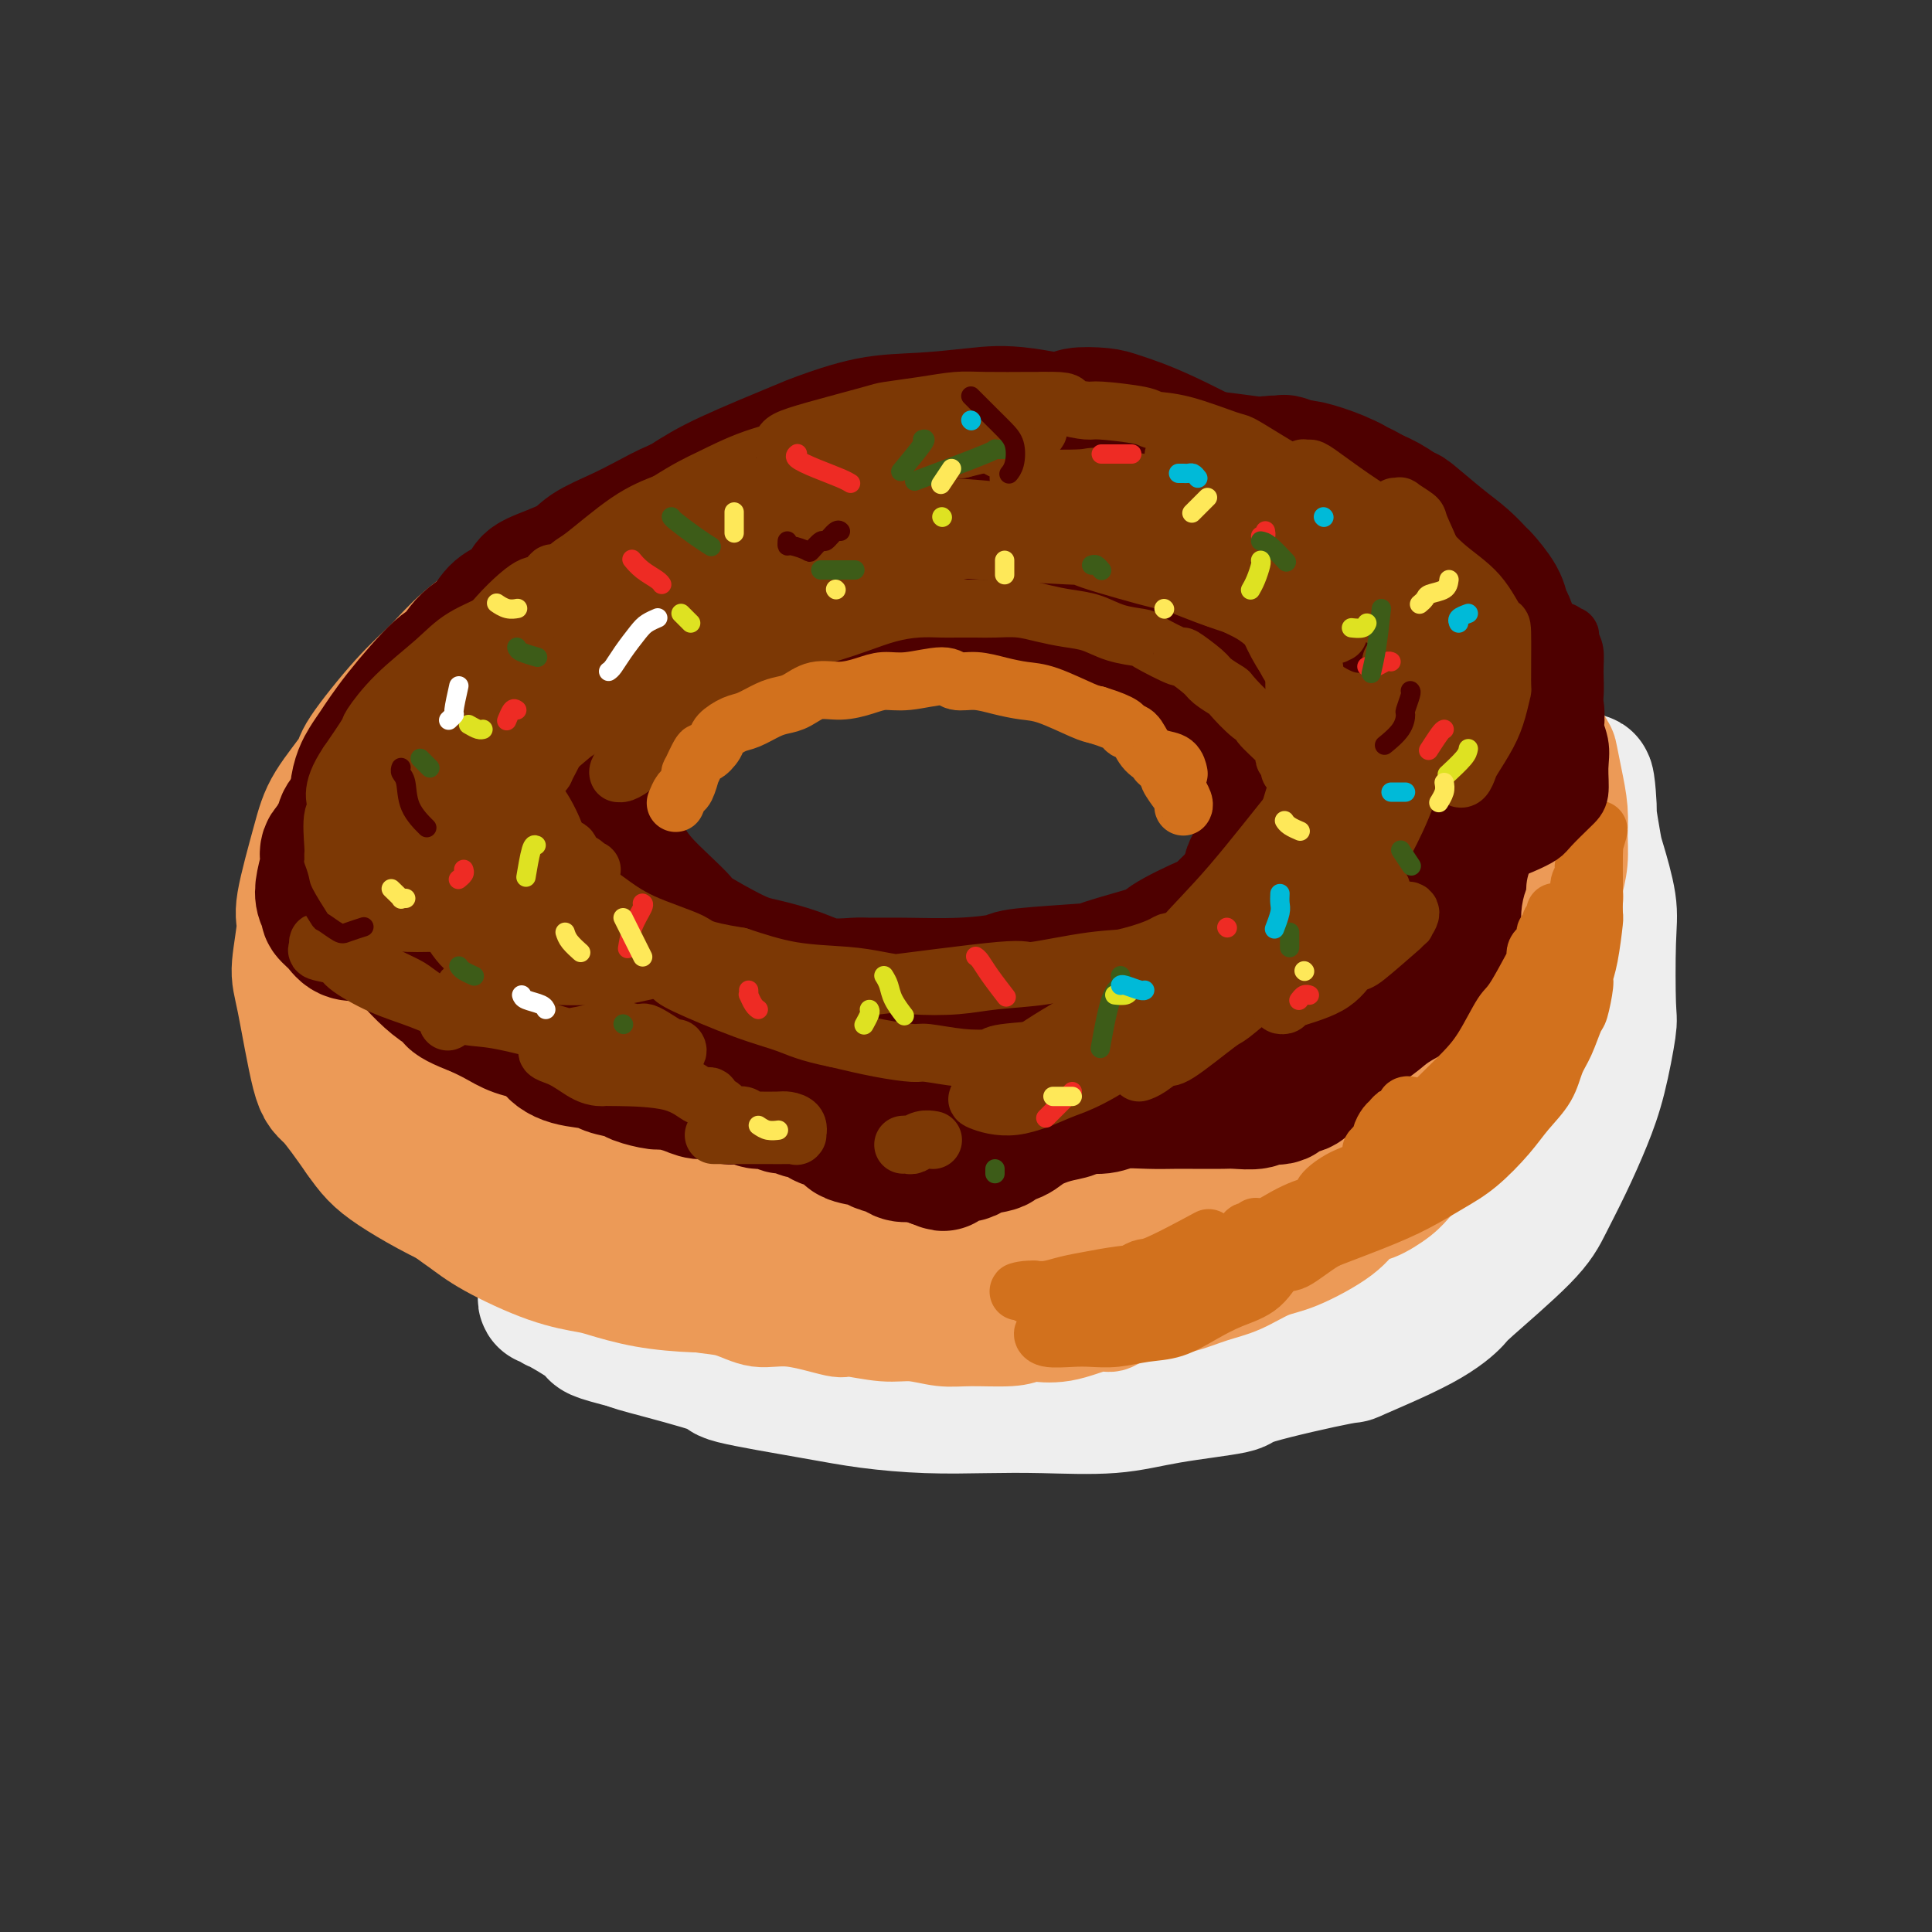<svg viewBox='0 0 400 400' version='1.1' xmlns='http://www.w3.org/2000/svg' xmlns:xlink='http://www.w3.org/1999/xlink'><rect x="0" y="0" width="400" height="400" fill="#333333" stroke="none"/><g fill='none' stroke='rgb(238,238,238)' stroke-width='28' stroke-linecap='round' stroke-linejoin='round'><path d='M130,246c0.450,0.406 0.901,0.812 1,1c0.099,0.188 -0.152,0.159 1,1c1.152,0.841 3.707,2.554 6,4c2.293,1.446 4.324,2.627 7,4c2.676,1.373 5.997,2.938 9,4c3.003,1.062 5.686,1.620 9,2c3.314,0.380 7.257,0.583 9,1c1.743,0.417 1.286,1.048 5,1c3.714,-0.048 11.600,-0.776 17,-1c5.400,-0.224 8.315,0.055 13,-1c4.685,-1.055 11.141,-3.442 14,-4c2.859,-0.558 2.122,0.715 7,-1c4.878,-1.715 15.372,-6.418 20,-8c4.628,-1.582 3.392,-0.044 7,-2c3.608,-1.956 12.060,-7.406 16,-10c3.940,-2.594 3.366,-2.332 5,-4c1.634,-1.668 5.474,-5.266 8,-8c2.526,-2.734 3.739,-4.603 5,-7c1.261,-2.397 2.572,-5.321 4,-8c1.428,-2.679 2.973,-5.111 4,-7c1.027,-1.889 1.536,-3.233 2,-6c0.464,-2.767 0.882,-6.957 1,-9c0.118,-2.043 -0.066,-1.940 0,-3c0.066,-1.060 0.382,-3.282 0,-5c-0.382,-1.718 -1.461,-2.930 -2,-4c-0.539,-1.070 -0.536,-1.998 -1,-3c-0.464,-1.002 -1.394,-2.077 -2,-3c-0.606,-0.923 -0.887,-1.692 -1,-2c-0.113,-0.308 -0.056,-0.154 0,0'/><path d='M294,168c-0.980,-1.666 -0.432,0.168 0,1c0.432,0.832 0.746,0.662 1,1c0.254,0.338 0.447,1.185 1,3c0.553,1.815 1.466,4.597 2,8c0.534,3.403 0.690,7.425 1,11c0.310,3.575 0.774,6.702 1,10c0.226,3.298 0.213,6.766 0,10c-0.213,3.234 -0.625,6.232 -1,9c-0.375,2.768 -0.711,5.305 -1,7c-0.289,1.695 -0.531,2.547 -1,4c-0.469,1.453 -1.166,3.506 -3,6c-1.834,2.494 -4.807,5.429 -6,7c-1.193,1.571 -0.606,1.779 -2,3c-1.394,1.221 -4.768,3.456 -7,5c-2.232,1.544 -3.324,2.397 -8,4c-4.676,1.603 -12.938,3.956 -16,5c-3.062,1.044 -0.924,0.781 -5,2c-4.076,1.219 -14.365,3.922 -19,5c-4.635,1.078 -3.616,0.533 -6,1c-2.384,0.467 -8.170,1.948 -13,3c-4.830,1.052 -8.703,1.675 -12,2c-3.297,0.325 -6.019,0.352 -11,0c-4.981,-0.352 -12.221,-1.084 -15,-1c-2.779,0.084 -1.097,0.983 -5,0c-3.903,-0.983 -13.390,-3.849 -17,-5c-3.610,-1.151 -1.344,-0.587 -4,-2c-2.656,-1.413 -10.234,-4.801 -15,-7c-4.766,-2.199 -6.721,-3.208 -8,-4c-1.279,-0.792 -1.883,-1.367 -3,-2c-1.117,-0.633 -2.748,-1.324 -4,-2c-1.252,-0.676 -2.126,-1.338 -3,-2'/><path d='M115,250c-5.545,-3.009 -0.908,-1.031 1,0c1.908,1.031 1.088,1.117 1,1c-0.088,-0.117 0.557,-0.436 1,0c0.443,0.436 0.684,1.628 3,3c2.316,1.372 6.708,2.925 9,4c2.292,1.075 2.483,1.674 5,3c2.517,1.326 7.359,3.380 12,5c4.641,1.620 9.082,2.805 14,4c4.918,1.195 10.312,2.399 16,3c5.688,0.601 11.671,0.598 20,0c8.329,-0.598 19.003,-1.790 28,-3c8.997,-1.210 16.318,-2.438 20,-3c3.682,-0.562 3.724,-0.459 11,-3c7.276,-2.541 21.786,-7.725 28,-10c6.214,-2.275 4.133,-1.640 8,-4c3.867,-2.360 13.681,-7.716 19,-12c5.319,-4.284 6.142,-7.497 7,-9c0.858,-1.503 1.750,-1.296 3,-4c1.250,-2.704 2.857,-8.321 4,-12c1.143,-3.679 1.823,-5.422 2,-8c0.177,-2.578 -0.149,-5.991 0,-8c0.149,-2.009 0.772,-2.613 1,-4c0.228,-1.387 0.061,-3.556 0,-7c-0.061,-3.444 -0.016,-8.164 0,-10c0.016,-1.836 0.004,-0.790 0,-2c-0.004,-1.210 -0.001,-4.678 0,-6c0.001,-1.322 0.000,-0.498 0,-1c-0.000,-0.502 -0.000,-2.330 0,-3c0.000,-0.670 0.000,-0.180 0,0c-0.000,0.180 -0.000,0.052 0,0c0.000,-0.052 0.000,-0.026 0,0'/><path d='M328,164c0.395,-5.697 0.884,0.562 1,3c0.116,2.438 -0.141,1.056 0,2c0.141,0.944 0.678,4.215 1,6c0.322,1.785 0.427,2.085 1,4c0.573,1.915 1.612,5.444 2,8c0.388,2.556 0.124,4.140 0,8c-0.124,3.860 -0.108,9.996 0,13c0.108,3.004 0.307,2.876 0,5c-0.307,2.124 -1.120,6.502 -2,10c-0.880,3.498 -1.827,6.118 -3,9c-1.173,2.882 -2.574,6.026 -4,9c-1.426,2.974 -2.879,5.776 -4,8c-1.121,2.224 -1.912,3.869 -5,7c-3.088,3.131 -8.475,7.750 -11,10c-2.525,2.250 -2.189,2.133 -3,3c-0.811,0.867 -2.771,2.718 -7,5c-4.229,2.282 -10.728,4.995 -13,6c-2.272,1.005 -0.316,0.301 -4,1c-3.684,0.699 -13.009,2.800 -17,4c-3.991,1.200 -2.649,1.498 -5,2c-2.351,0.502 -8.395,1.207 -13,2c-4.605,0.793 -7.772,1.674 -12,2c-4.228,0.326 -9.519,0.097 -14,0c-4.481,-0.097 -8.153,-0.061 -12,0c-3.847,0.061 -7.869,0.146 -12,0c-4.131,-0.146 -8.372,-0.522 -12,-1c-3.628,-0.478 -6.643,-1.056 -12,-2c-5.357,-0.944 -13.054,-2.253 -16,-3c-2.946,-0.747 -1.139,-0.932 -4,-2c-2.861,-1.068 -10.389,-3.019 -14,-4c-3.611,-0.981 -3.306,-0.990 -3,-1'/><path d='M131,278c-9.058,-2.306 -7.201,-2.071 -8,-3c-0.799,-0.929 -4.252,-3.021 -6,-4c-1.748,-0.979 -1.790,-0.847 -2,-1c-0.210,-0.153 -0.588,-0.593 -1,-1c-0.412,-0.407 -0.857,-0.780 -1,-1c-0.143,-0.220 0.015,-0.287 0,0c-0.015,0.287 -0.203,0.929 0,1c0.203,0.071 0.797,-0.430 2,0c1.203,0.430 3.016,1.789 6,3c2.984,1.211 7.141,2.273 10,3c2.859,0.727 4.421,1.121 7,2c2.579,0.879 6.174,2.245 14,3c7.826,0.755 19.881,0.898 26,1c6.119,0.102 6.300,0.161 10,0c3.700,-0.161 10.919,-0.543 22,-2c11.081,-1.457 26.023,-3.988 32,-5c5.977,-1.012 2.988,-0.506 0,0'/></g>
<g fill='none' stroke='rgb(236,154,87)' stroke-width='28' stroke-linecap='round' stroke-linejoin='round'><path d='M249,124c-0.420,0.131 -0.840,0.261 -1,0c-0.160,-0.261 -0.062,-0.914 0,-1c0.062,-0.086 0.086,0.394 -1,0c-1.086,-0.394 -3.284,-1.661 -4,-2c-0.716,-0.339 0.049,0.249 -1,0c-1.049,-0.249 -3.914,-1.336 -6,-2c-2.086,-0.664 -3.395,-0.906 -4,-1c-0.605,-0.094 -0.508,-0.041 -1,0c-0.492,0.041 -1.574,0.070 -3,0c-1.426,-0.070 -3.194,-0.239 -5,0c-1.806,0.239 -3.648,0.884 -6,1c-2.352,0.116 -5.215,-0.298 -8,0c-2.785,0.298 -5.494,1.308 -8,2c-2.506,0.692 -4.811,1.064 -9,2c-4.189,0.936 -10.264,2.435 -13,3c-2.736,0.565 -2.135,0.197 -5,1c-2.865,0.803 -9.195,2.776 -12,4c-2.805,1.224 -2.083,1.700 -3,2c-0.917,0.300 -3.471,0.425 -8,2c-4.529,1.575 -11.031,4.599 -14,6c-2.969,1.401 -2.405,1.178 -4,2c-1.595,0.822 -5.350,2.690 -10,5c-4.650,2.310 -10.196,5.061 -14,7c-3.804,1.939 -5.865,3.066 -7,4c-1.135,0.934 -1.344,1.674 -3,3c-1.656,1.326 -4.759,3.236 -7,5c-2.241,1.764 -3.621,3.382 -5,5'/><path d='M87,172c-4.952,4.530 -6.332,7.355 -7,9c-0.668,1.645 -0.623,2.110 -1,3c-0.377,0.890 -1.174,2.206 -2,5c-0.826,2.794 -1.680,7.066 -2,9c-0.320,1.934 -0.108,1.531 0,3c0.108,1.469 0.110,4.809 0,7c-0.110,2.191 -0.332,3.232 0,5c0.332,1.768 1.218,4.263 2,7c0.782,2.737 1.460,5.716 2,7c0.540,1.284 0.941,0.874 2,3c1.059,2.126 2.777,6.787 4,9c1.223,2.213 1.952,1.979 3,3c1.048,1.021 2.416,3.296 4,5c1.584,1.704 3.382,2.837 5,4c1.618,1.163 3.054,2.357 6,4c2.946,1.643 7.402,3.736 11,5c3.598,1.264 6.340,1.698 8,2c1.660,0.302 2.240,0.473 4,1c1.760,0.527 4.700,1.410 8,2c3.300,0.590 6.959,0.887 10,1c3.041,0.113 5.463,0.041 8,0c2.537,-0.041 5.188,-0.052 8,0c2.812,0.052 5.785,0.167 9,0c3.215,-0.167 6.673,-0.616 10,-1c3.327,-0.384 6.525,-0.703 10,-1c3.475,-0.297 7.229,-0.571 10,-1c2.771,-0.429 4.560,-1.013 9,-2c4.440,-0.987 11.530,-2.378 15,-3c3.470,-0.622 3.319,-0.475 5,-1c1.681,-0.525 5.195,-1.721 9,-3c3.805,-1.279 7.903,-2.639 12,-4'/><path d='M249,250c8.387,-2.029 4.353,-0.601 4,-1c-0.353,-0.399 2.975,-2.624 6,-4c3.025,-1.376 5.747,-1.903 8,-3c2.253,-1.097 4.038,-2.763 6,-4c1.962,-1.237 4.099,-2.044 6,-3c1.901,-0.956 3.564,-2.061 6,-4c2.436,-1.939 5.646,-4.712 8,-7c2.354,-2.288 3.852,-4.090 5,-5c1.148,-0.910 1.947,-0.927 3,-2c1.053,-1.073 2.359,-3.203 4,-5c1.641,-1.797 3.616,-3.262 5,-5c1.384,-1.738 2.177,-3.748 3,-5c0.823,-1.252 1.674,-1.744 3,-4c1.326,-2.256 3.126,-6.276 4,-8c0.874,-1.724 0.823,-1.152 1,-2c0.177,-0.848 0.580,-3.117 1,-5c0.420,-1.883 0.855,-3.381 1,-5c0.145,-1.619 0.001,-3.358 0,-5c-0.001,-1.642 0.142,-3.187 0,-5c-0.142,-1.813 -0.571,-3.893 -1,-6c-0.429,-2.107 -0.860,-4.240 -1,-5c-0.140,-0.760 0.012,-0.148 -1,-2c-1.012,-1.852 -3.188,-6.169 -4,-8c-0.812,-1.831 -0.261,-1.178 -1,-2c-0.739,-0.822 -2.770,-3.120 -4,-5c-1.230,-1.880 -1.661,-3.342 -3,-5c-1.339,-1.658 -3.585,-3.513 -5,-5c-1.415,-1.487 -1.998,-2.605 -5,-5c-3.002,-2.395 -8.424,-6.068 -11,-8c-2.576,-1.932 -2.308,-2.123 -4,-3c-1.692,-0.877 -5.346,-2.438 -9,-4'/><path d='M274,110c-6.905,-4.616 -7.168,-3.657 -9,-4c-1.832,-0.343 -5.232,-1.988 -9,-3c-3.768,-1.012 -7.903,-1.392 -11,-2c-3.097,-0.608 -5.157,-1.446 -10,-2c-4.843,-0.554 -12.468,-0.826 -18,-1c-5.532,-0.174 -8.972,-0.251 -11,0c-2.028,0.251 -2.645,0.830 -5,1c-2.355,0.170 -6.447,-0.069 -10,0c-3.553,0.069 -6.566,0.445 -12,1c-5.434,0.555 -13.289,1.289 -17,2c-3.711,0.711 -3.280,1.397 -5,2c-1.720,0.603 -5.592,1.122 -9,2c-3.408,0.878 -6.351,2.116 -9,3c-2.649,0.884 -5.005,1.414 -8,3c-2.995,1.586 -6.631,4.229 -10,6c-3.369,1.771 -6.473,2.670 -9,4c-2.527,1.330 -4.478,3.092 -7,5c-2.522,1.908 -5.613,3.963 -8,6c-2.387,2.037 -4.068,4.056 -6,6c-1.932,1.944 -4.116,3.814 -7,7c-2.884,3.186 -6.469,7.687 -8,10c-1.531,2.313 -1.008,2.438 -2,4c-0.992,1.562 -3.499,4.561 -5,7c-1.501,2.439 -1.994,4.318 -3,8c-1.006,3.682 -2.523,9.165 -3,12c-0.477,2.835 0.085,3.020 0,5c-0.085,1.980 -0.818,5.754 -1,8c-0.182,2.246 0.188,2.963 1,7c0.812,4.037 2.065,11.395 3,15c0.935,3.605 1.553,3.459 3,5c1.447,1.541 3.724,4.771 6,8'/><path d='M75,235c2.225,3.152 3.286,4.531 7,7c3.714,2.469 10.079,6.028 15,8c4.921,1.972 8.398,2.358 13,3c4.602,0.642 10.329,1.539 16,2c5.671,0.461 11.286,0.486 18,0c6.714,-0.486 14.525,-1.481 19,-2c4.475,-0.519 5.613,-0.560 10,-1c4.387,-0.440 12.024,-1.278 19,-3c6.976,-1.722 13.292,-4.329 19,-6c5.708,-1.671 10.807,-2.405 19,-6c8.193,-3.595 19.480,-10.052 25,-13c5.520,-2.948 5.273,-2.388 8,-4c2.727,-1.612 8.428,-5.397 13,-9c4.572,-3.603 8.016,-7.025 11,-10c2.984,-2.975 5.507,-5.503 9,-10c3.493,-4.497 7.955,-10.963 10,-14c2.045,-3.037 1.673,-2.646 2,-4c0.327,-1.354 1.352,-4.454 2,-7c0.648,-2.546 0.920,-4.540 1,-6c0.080,-1.460 -0.030,-2.387 0,-3c0.030,-0.613 0.200,-0.913 0,-1c-0.200,-0.087 -0.771,0.037 -1,0c-0.229,-0.037 -0.118,-0.236 0,0c0.118,0.236 0.241,0.905 0,2c-0.241,1.095 -0.847,2.615 -1,4c-0.153,1.385 0.147,2.635 -1,7c-1.147,4.365 -3.741,11.844 -5,15c-1.259,3.156 -1.183,1.990 -3,5c-1.817,3.010 -5.528,10.195 -9,15c-3.472,4.805 -6.706,7.230 -9,9c-2.294,1.770 -3.647,2.885 -5,4'/><path d='M277,217c-4.461,3.476 -8.613,5.665 -14,8c-5.387,2.335 -12.008,4.816 -17,7c-4.992,2.184 -8.354,4.072 -17,6c-8.646,1.928 -22.576,3.896 -29,5c-6.424,1.104 -5.341,1.344 -9,2c-3.659,0.656 -12.060,1.726 -19,2c-6.940,0.274 -12.418,-0.249 -18,-1c-5.582,-0.751 -11.268,-1.730 -17,-3c-5.732,-1.270 -11.511,-2.833 -16,-4c-4.489,-1.167 -7.689,-1.939 -12,-4c-4.311,-2.061 -9.734,-5.410 -12,-7c-2.266,-1.590 -1.376,-1.420 -2,-2c-0.624,-0.580 -2.760,-1.910 -4,-3c-1.240,-1.090 -1.582,-1.939 -2,-3c-0.418,-1.061 -0.912,-2.334 -1,-3c-0.088,-0.666 0.228,-0.726 0,-1c-0.228,-0.274 -1.002,-0.763 -1,-1c0.002,-0.237 0.779,-0.221 1,0c0.221,0.221 -0.113,0.647 0,1c0.113,0.353 0.675,0.633 1,1c0.325,0.367 0.414,0.821 2,2c1.586,1.179 4.670,3.083 8,5c3.330,1.917 6.907,3.848 11,6c4.093,2.152 8.703,4.525 14,6c5.297,1.475 11.282,2.053 16,3c4.718,0.947 8.168,2.264 17,2c8.832,-0.264 23.046,-2.109 30,-3c6.954,-0.891 6.647,-0.826 11,-2c4.353,-1.174 13.364,-3.585 21,-6c7.636,-2.415 13.896,-4.833 20,-8c6.104,-3.167 12.052,-7.084 18,-11'/><path d='M257,211c8.236,-4.303 9.825,-5.562 14,-10c4.175,-4.438 10.937,-12.055 14,-15c3.063,-2.945 2.426,-1.218 4,-5c1.574,-3.782 5.359,-13.074 7,-17c1.641,-3.926 1.140,-2.485 1,-5c-0.140,-2.515 0.082,-8.984 0,-12c-0.082,-3.016 -0.467,-2.578 -1,-3c-0.533,-0.422 -1.215,-1.703 -2,-3c-0.785,-1.297 -1.675,-2.608 -3,-4c-1.325,-1.392 -3.085,-2.863 -5,-4c-1.915,-1.137 -3.985,-1.938 -6,-3c-2.015,-1.062 -3.976,-2.385 -6,-3c-2.024,-0.615 -4.112,-0.522 -6,-1c-1.888,-0.478 -3.574,-1.526 -6,-2c-2.426,-0.474 -5.590,-0.375 -8,-1c-2.410,-0.625 -4.065,-1.975 -8,-3c-3.935,-1.025 -10.150,-1.726 -13,-2c-2.850,-0.274 -2.337,-0.120 -4,0c-1.663,0.120 -5.504,0.205 -9,0c-3.496,-0.205 -6.649,-0.702 -10,-1c-3.351,-0.298 -6.900,-0.398 -11,0c-4.100,0.398 -8.752,1.295 -13,2c-4.248,0.705 -8.090,1.220 -12,2c-3.910,0.780 -7.886,1.827 -12,3c-4.114,1.173 -8.367,2.472 -12,4c-3.633,1.528 -6.646,3.283 -10,5c-3.354,1.717 -7.048,3.394 -10,5c-2.952,1.606 -5.162,3.142 -9,6c-3.838,2.858 -9.302,7.039 -13,10c-3.698,2.961 -5.628,4.703 -7,6c-1.372,1.297 -2.186,2.148 -3,3'/><path d='M98,163c-5.612,4.834 -3.643,4.418 -4,7c-0.357,2.582 -3.042,8.163 -4,11c-0.958,2.837 -0.189,2.929 0,4c0.189,1.071 -0.201,3.120 1,7c1.201,3.880 3.993,9.592 5,12c1.007,2.408 0.227,1.513 3,4c2.773,2.487 9.097,8.355 12,11c2.903,2.645 2.384,2.067 5,3c2.616,0.933 8.367,3.376 13,5c4.633,1.624 8.147,2.430 16,3c7.853,0.570 20.046,0.905 26,1c5.954,0.095 5.670,-0.050 10,-1c4.330,-0.950 13.273,-2.704 20,-4c6.727,-1.296 11.237,-2.133 19,-5c7.763,-2.867 18.779,-7.765 24,-10c5.221,-2.235 4.646,-1.808 7,-3c2.354,-1.192 7.635,-4.005 11,-6c3.365,-1.995 4.812,-3.172 6,-4c1.188,-0.828 2.118,-1.306 3,-2c0.882,-0.694 1.718,-1.605 2,-2c0.282,-0.395 0.012,-0.272 0,0c-0.012,0.272 0.235,0.695 0,1c-0.235,0.305 -0.951,0.491 -2,1c-1.049,0.509 -2.430,1.342 -5,3c-2.570,1.658 -6.331,4.141 -10,6c-3.669,1.859 -7.248,3.093 -11,5c-3.752,1.907 -7.677,4.486 -12,6c-4.323,1.514 -9.045,1.962 -13,3c-3.955,1.038 -7.142,2.664 -13,4c-5.858,1.336 -14.388,2.382 -21,3c-6.612,0.618 -11.306,0.809 -16,1'/><path d='M170,227c-9.957,1.809 -3.350,0.830 -7,0c-3.650,-0.830 -17.557,-1.511 -24,-2c-6.443,-0.489 -5.420,-0.787 -7,-1c-1.580,-0.213 -5.762,-0.340 -13,-3c-7.238,-2.660 -17.532,-7.854 -22,-11c-4.468,-3.146 -3.109,-4.245 -3,-5c0.109,-0.755 -1.030,-1.166 -3,-4c-1.970,-2.834 -4.770,-8.090 -6,-12c-1.230,-3.910 -0.891,-6.474 -1,-9c-0.109,-2.526 -0.665,-5.013 1,-9c1.665,-3.987 5.552,-9.472 7,-12c1.448,-2.528 0.456,-2.098 4,-6c3.544,-3.902 11.623,-12.134 17,-17c5.377,-4.866 8.050,-6.365 13,-9c4.950,-2.635 12.176,-6.406 16,-8c3.824,-1.594 4.246,-1.011 8,-2c3.754,-0.989 10.840,-3.550 17,-5c6.160,-1.450 11.393,-1.787 17,-2c5.607,-0.213 11.587,-0.300 17,0c5.413,0.300 10.258,0.989 18,3c7.742,2.011 18.380,5.344 23,7c4.620,1.656 3.220,1.634 7,4c3.780,2.366 12.738,7.121 19,11c6.262,3.879 9.828,6.881 12,9c2.172,2.119 2.952,3.355 5,6c2.048,2.645 5.366,6.700 8,10c2.634,3.300 4.584,5.846 6,9c1.416,3.154 2.297,6.918 3,10c0.703,3.082 1.228,5.484 1,9c-0.228,3.516 -1.208,8.148 -2,11c-0.792,2.852 -1.396,3.926 -2,5'/><path d='M299,204c-1.930,4.997 -4.756,9.490 -8,13c-3.244,3.510 -6.907,6.039 -9,8c-2.093,1.961 -2.617,3.355 -5,5c-2.383,1.645 -6.625,3.541 -14,6c-7.375,2.459 -17.883,5.482 -22,7c-4.117,1.518 -1.843,1.530 -7,2c-5.157,0.470 -17.746,1.397 -23,2c-5.254,0.603 -3.172,0.884 -9,0c-5.828,-0.884 -19.567,-2.931 -26,-4c-6.433,-1.069 -5.561,-1.161 -9,-2c-3.439,-0.839 -11.191,-2.424 -18,-4c-6.809,-1.576 -12.676,-3.141 -18,-5c-5.324,-1.859 -10.106,-4.010 -15,-6c-4.894,-1.990 -9.899,-3.818 -14,-6c-4.101,-2.182 -7.298,-4.719 -10,-7c-2.702,-2.281 -4.910,-4.307 -7,-8c-2.090,-3.693 -4.063,-9.053 -5,-12c-0.937,-2.947 -0.837,-3.480 -1,-5c-0.163,-1.520 -0.589,-4.027 1,-9c1.589,-4.973 5.193,-12.412 7,-16c1.807,-3.588 1.819,-3.325 4,-5c2.181,-1.675 6.533,-5.288 10,-8c3.467,-2.712 6.050,-4.524 13,-8c6.950,-3.476 18.269,-8.617 24,-11c5.731,-2.383 5.875,-2.008 9,-3c3.125,-0.992 9.231,-3.350 18,-5c8.769,-1.650 20.200,-2.591 26,-3c5.800,-0.409 5.967,-0.285 9,0c3.033,0.285 8.932,0.731 17,2c8.068,1.269 18.305,3.363 24,5c5.695,1.637 6.847,2.819 8,4'/><path d='M249,131c7.746,2.496 11.113,4.235 15,7c3.887,2.765 8.296,6.557 12,10c3.704,3.443 6.703,6.536 9,10c2.297,3.464 3.894,7.299 5,11c1.106,3.701 1.723,7.268 2,11c0.277,3.732 0.213,7.630 -1,11c-1.213,3.370 -3.575,6.214 -6,9c-2.425,2.786 -4.914,5.516 -10,9c-5.086,3.484 -12.769,7.722 -20,11c-7.231,3.278 -14.009,5.596 -18,7c-3.991,1.404 -5.195,1.895 -9,3c-3.805,1.105 -10.211,2.825 -21,4c-10.789,1.175 -25.960,1.806 -33,2c-7.040,0.194 -5.949,-0.049 -10,-1c-4.051,-0.951 -13.244,-2.610 -20,-4c-6.756,-1.390 -11.074,-2.511 -18,-6c-6.926,-3.489 -16.461,-9.346 -21,-12c-4.539,-2.654 -4.081,-2.106 -6,-4c-1.919,-1.894 -6.214,-6.232 -9,-10c-2.786,-3.768 -4.063,-6.967 -5,-10c-0.937,-3.033 -1.535,-5.902 -1,-9c0.535,-3.098 2.203,-6.425 5,-10c2.797,-3.575 6.723,-7.396 11,-11c4.277,-3.604 8.906,-6.990 15,-10c6.094,-3.010 13.652,-5.644 20,-8c6.348,-2.356 11.486,-4.434 22,-7c10.514,-2.566 26.403,-5.618 34,-7c7.597,-1.382 6.902,-1.092 11,-1c4.098,0.092 12.988,-0.014 20,0c7.012,0.014 12.146,0.147 19,2c6.854,1.853 15.427,5.427 24,9'/><path d='M265,137c4.527,1.486 3.846,0.699 7,4c3.154,3.301 10.144,10.688 14,16c3.856,5.312 4.579,8.549 5,13c0.421,4.451 0.539,10.117 1,13c0.461,2.883 1.266,2.982 0,7c-1.266,4.018 -4.604,11.955 -7,17c-2.396,5.045 -3.852,7.199 -7,10c-3.148,2.801 -7.990,6.250 -11,8c-3.010,1.750 -4.188,1.801 -7,3c-2.812,1.199 -7.257,3.546 -16,5c-8.743,1.454 -21.784,2.014 -33,2c-11.216,-0.014 -20.608,-0.603 -26,-1c-5.392,-0.397 -6.786,-0.601 -14,-2c-7.214,-1.399 -20.250,-3.992 -29,-6c-8.750,-2.008 -13.214,-3.431 -15,-4c-1.786,-0.569 -0.893,-0.285 0,0'/></g>
<g fill='none' stroke='rgb(78,0,0)' stroke-width='28' stroke-linecap='round' stroke-linejoin='round'><path d='M100,183c-0.447,-0.000 -0.894,-0.000 -1,0c-0.106,0.000 0.130,0.000 0,0c-0.130,-0.000 -0.626,-0.002 -1,0c-0.374,0.002 -0.627,0.006 -1,0c-0.373,-0.006 -0.868,-0.024 -1,0c-0.132,0.024 0.098,0.090 0,0c-0.098,-0.090 -0.525,-0.336 -1,-1c-0.475,-0.664 -0.997,-1.745 -1,-2c-0.003,-0.255 0.514,0.315 1,-1c0.486,-1.315 0.942,-4.515 1,-6c0.058,-1.485 -0.283,-1.255 0,-2c0.283,-0.745 1.188,-2.465 2,-4c0.812,-1.535 1.531,-2.885 2,-4c0.469,-1.115 0.689,-1.996 1,-3c0.311,-1.004 0.712,-2.133 1,-3c0.288,-0.867 0.462,-1.474 1,-2c0.538,-0.526 1.439,-0.973 2,-2c0.561,-1.027 0.784,-2.635 1,-3c0.216,-0.365 0.427,0.511 1,0c0.573,-0.511 1.508,-2.411 2,-3c0.492,-0.589 0.542,0.133 1,0c0.458,-0.133 1.322,-1.120 2,-2c0.678,-0.880 1.168,-1.654 2,-2c0.832,-0.346 2.007,-0.264 3,-1c0.993,-0.736 1.805,-2.291 3,-3c1.195,-0.709 2.774,-0.571 4,-1c1.226,-0.429 2.099,-1.423 3,-2c0.901,-0.577 1.829,-0.736 3,-1c1.171,-0.264 2.586,-0.632 4,-1'/><path d='M134,134c4.199,-1.522 7.695,-2.826 9,-3c1.305,-0.174 0.419,0.781 3,0c2.581,-0.781 8.628,-3.298 11,-4c2.372,-0.702 1.068,0.411 4,0c2.932,-0.411 10.098,-2.346 13,-3c2.902,-0.654 1.540,-0.028 3,0c1.460,0.028 5.743,-0.543 9,-1c3.257,-0.457 5.487,-0.799 7,-1c1.513,-0.201 2.310,-0.262 5,0c2.690,0.262 7.275,0.848 10,1c2.725,0.152 3.592,-0.128 6,0c2.408,0.128 6.357,0.666 8,1c1.643,0.334 0.981,0.466 3,1c2.019,0.534 6.720,1.472 9,2c2.280,0.528 2.141,0.647 3,1c0.859,0.353 2.718,0.939 5,2c2.282,1.061 4.987,2.595 7,4c2.013,1.405 3.335,2.680 4,3c0.665,0.320 0.675,-0.316 2,1c1.325,1.316 3.967,4.584 5,6c1.033,1.416 0.459,0.979 1,2c0.541,1.021 2.198,3.499 3,5c0.802,1.501 0.748,2.025 1,3c0.252,0.975 0.810,2.402 1,4c0.190,1.598 0.012,3.368 0,5c-0.012,1.632 0.143,3.128 0,5c-0.143,1.872 -0.585,4.120 -1,5c-0.415,0.880 -0.802,0.390 -2,2c-1.198,1.610 -3.207,5.318 -4,7c-0.793,1.682 -0.369,1.338 -1,2c-0.631,0.662 -2.315,2.331 -4,4'/><path d='M254,188c-2.128,2.778 -1.949,2.222 -4,3c-2.051,0.778 -6.334,2.891 -8,4c-1.666,1.109 -0.717,1.214 -3,2c-2.283,0.786 -7.798,2.253 -10,3c-2.202,0.747 -1.090,0.775 -4,1c-2.910,0.225 -9.840,0.649 -13,1c-3.160,0.351 -2.548,0.630 -4,1c-1.452,0.370 -4.968,0.833 -9,1c-4.032,0.167 -8.582,0.039 -12,0c-3.418,-0.039 -5.705,0.011 -7,0c-1.295,-0.011 -1.597,-0.083 -3,0c-1.403,0.083 -3.908,0.320 -6,0c-2.092,-0.320 -3.773,-1.197 -6,-2c-2.227,-0.803 -5.001,-1.534 -7,-2c-1.999,-0.466 -3.224,-0.669 -6,-2c-2.776,-1.331 -7.103,-3.790 -9,-5c-1.897,-1.210 -1.362,-1.170 -2,-2c-0.638,-0.830 -2.448,-2.528 -4,-4c-1.552,-1.472 -2.847,-2.718 -4,-4c-1.153,-1.282 -2.163,-2.602 -3,-4c-0.837,-1.398 -1.500,-2.876 -2,-4c-0.500,-1.124 -0.837,-1.896 -1,-3c-0.163,-1.104 -0.152,-2.541 0,-4c0.152,-1.459 0.445,-2.941 1,-4c0.555,-1.059 1.371,-1.694 2,-3c0.629,-1.306 1.072,-3.282 2,-5c0.928,-1.718 2.340,-3.179 4,-5c1.660,-1.821 3.569,-4.004 6,-6c2.431,-1.996 5.385,-3.807 8,-5c2.615,-1.193 4.890,-1.770 9,-3c4.110,-1.230 10.055,-3.115 16,-5'/><path d='M175,132c4.718,-1.181 4.013,-0.133 6,0c1.987,0.133 6.665,-0.649 11,-1c4.335,-0.351 8.327,-0.271 12,0c3.673,0.271 7.026,0.733 10,1c2.974,0.267 5.567,0.338 9,1c3.433,0.662 7.704,1.914 11,3c3.296,1.086 5.616,2.006 7,3c1.384,0.994 1.830,2.063 3,3c1.170,0.937 3.063,1.741 5,3c1.937,1.259 3.917,2.972 5,5c1.083,2.028 1.271,4.369 2,6c0.729,1.631 2.001,2.552 3,4c0.999,1.448 1.724,3.425 2,5c0.276,1.575 0.101,2.749 0,4c-0.101,1.251 -0.128,2.579 0,4c0.128,1.421 0.412,2.934 0,4c-0.412,1.066 -1.521,1.683 -2,3c-0.479,1.317 -0.328,3.332 -1,5c-0.672,1.668 -2.167,2.989 -3,4c-0.833,1.011 -1.005,1.711 -1,2c0.005,0.289 0.187,0.168 -1,1c-1.187,0.832 -3.741,2.619 -6,4c-2.259,1.381 -4.221,2.358 -5,3c-0.779,0.642 -0.375,0.949 -3,2c-2.625,1.051 -8.277,2.846 -11,4c-2.723,1.154 -2.515,1.668 -4,2c-1.485,0.332 -4.663,0.481 -8,1c-3.337,0.519 -6.833,1.407 -10,2c-3.167,0.593 -6.007,0.890 -9,1c-2.993,0.110 -6.141,0.031 -9,0c-2.859,-0.031 -5.430,-0.016 -8,0'/><path d='M180,211c-8.509,0.617 -7.780,0.158 -9,0c-1.220,-0.158 -4.387,-0.015 -7,0c-2.613,0.015 -4.673,-0.099 -8,-1c-3.327,-0.901 -7.923,-2.591 -10,-3c-2.077,-0.409 -1.635,0.461 -3,0c-1.365,-0.461 -4.539,-2.254 -6,-3c-1.461,-0.746 -1.211,-0.445 -2,-1c-0.789,-0.555 -2.617,-1.966 -4,-3c-1.383,-1.034 -2.322,-1.692 -3,-2c-0.678,-0.308 -1.095,-0.265 -2,-1c-0.905,-0.735 -2.300,-2.249 -3,-3c-0.700,-0.751 -0.707,-0.738 -1,-1c-0.293,-0.262 -0.872,-0.800 -1,-1c-0.128,-0.200 0.196,-0.062 0,0c-0.196,0.062 -0.910,0.050 -1,0c-0.090,-0.050 0.446,-0.136 1,0c0.554,0.136 1.125,0.494 2,1c0.875,0.506 2.053,1.161 3,2c0.947,0.839 1.665,1.863 4,3c2.335,1.137 6.289,2.385 10,4c3.711,1.615 7.178,3.595 11,5c3.822,1.405 7.999,2.234 12,3c4.001,0.766 7.827,1.469 12,2c4.173,0.531 8.693,0.891 13,1c4.307,0.109 8.402,-0.035 12,0c3.598,0.035 6.699,0.247 12,-1c5.301,-1.247 12.802,-3.953 16,-5c3.198,-1.047 2.094,-0.435 5,-2c2.906,-1.565 9.821,-5.306 13,-7c3.179,-1.694 2.623,-1.341 4,-2c1.377,-0.659 4.689,-2.329 8,-4'/><path d='M258,192c8.532,-4.242 6.863,-4.847 7,-6c0.137,-1.153 2.079,-2.853 4,-5c1.921,-2.147 3.821,-4.741 5,-7c1.179,-2.259 1.636,-4.183 2,-5c0.364,-0.817 0.634,-0.529 1,-2c0.366,-1.471 0.828,-4.703 1,-6c0.172,-1.297 0.053,-0.659 0,-2c-0.053,-1.341 -0.040,-4.660 0,-6c0.040,-1.340 0.109,-0.699 0,-1c-0.109,-0.301 -0.394,-1.542 -1,-3c-0.606,-1.458 -1.531,-3.133 -2,-4c-0.469,-0.867 -0.480,-0.928 -1,-2c-0.520,-1.072 -1.547,-3.156 -2,-4c-0.453,-0.844 -0.331,-0.448 -1,-1c-0.669,-0.552 -2.127,-2.053 -3,-3c-0.873,-0.947 -1.160,-1.339 -2,-2c-0.840,-0.661 -2.234,-1.590 -3,-2c-0.766,-0.410 -0.903,-0.302 -2,-1c-1.097,-0.698 -3.154,-2.204 -4,-3c-0.846,-0.796 -0.482,-0.884 -1,-1c-0.518,-0.116 -1.919,-0.262 -3,-1c-1.081,-0.738 -1.843,-2.067 -3,-3c-1.157,-0.933 -2.708,-1.468 -4,-2c-1.292,-0.532 -2.323,-1.061 -4,-2c-1.677,-0.939 -3.998,-2.288 -5,-3c-1.002,-0.712 -0.685,-0.787 -1,-1c-0.315,-0.213 -1.261,-0.565 -2,-1c-0.739,-0.435 -1.270,-0.952 -2,-1c-0.730,-0.048 -1.658,0.372 -3,0c-1.342,-0.372 -3.098,-1.535 -4,-2c-0.902,-0.465 -0.951,-0.233 -1,0'/><path d='M224,110c-6.701,-3.453 -2.453,-0.586 -2,0c0.453,0.586 -2.890,-1.110 -5,-2c-2.110,-0.890 -2.987,-0.975 -4,-1c-1.013,-0.025 -2.162,0.008 -3,0c-0.838,-0.008 -1.364,-0.059 -2,0c-0.636,0.059 -1.383,0.226 -2,0c-0.617,-0.226 -1.105,-0.845 -2,-1c-0.895,-0.155 -2.195,0.155 -3,0c-0.805,-0.155 -1.113,-0.774 -2,-1c-0.887,-0.226 -2.353,-0.057 -4,0c-1.647,0.057 -3.475,0.003 -5,0c-1.525,-0.003 -2.748,0.045 -4,0c-1.252,-0.045 -2.534,-0.181 -4,0c-1.466,0.181 -3.115,0.681 -6,1c-2.885,0.319 -7.005,0.456 -10,1c-2.995,0.544 -4.863,1.495 -6,2c-1.137,0.505 -1.541,0.566 -3,1c-1.459,0.434 -3.971,1.243 -6,2c-2.029,0.757 -3.575,1.462 -5,2c-1.425,0.538 -2.731,0.908 -5,2c-2.269,1.092 -5.502,2.906 -7,4c-1.498,1.094 -1.260,1.466 -2,2c-0.740,0.534 -2.459,1.228 -4,2c-1.541,0.772 -2.904,1.622 -4,2c-1.096,0.378 -1.925,0.283 -3,1c-1.075,0.717 -2.397,2.245 -3,3c-0.603,0.755 -0.488,0.738 -1,1c-0.512,0.262 -1.653,0.802 -2,1c-0.347,0.198 0.099,0.053 0,0c-0.099,-0.053 -0.743,-0.015 -1,0c-0.257,0.015 -0.129,0.008 0,0'/><path d='M114,132c-4.244,2.303 -1.354,0.059 0,-1c1.354,-1.059 1.171,-0.934 1,-1c-0.171,-0.066 -0.329,-0.323 0,-1c0.329,-0.677 1.147,-1.775 2,-3c0.853,-1.225 1.742,-2.578 2,-3c0.258,-0.422 -0.114,0.088 1,-1c1.114,-1.088 3.714,-3.773 6,-6c2.286,-2.227 4.258,-3.995 7,-6c2.742,-2.005 6.252,-4.246 9,-6c2.748,-1.754 4.733,-3.019 9,-5c4.267,-1.981 10.817,-4.677 14,-6c3.183,-1.323 2.999,-1.271 5,-2c2.001,-0.729 6.187,-2.238 10,-3c3.813,-0.762 7.254,-0.777 11,-1c3.746,-0.223 7.798,-0.656 11,-1c3.202,-0.344 5.553,-0.600 10,0c4.447,0.600 10.991,2.058 14,3c3.009,0.942 2.483,1.370 4,2c1.517,0.630 5.078,1.463 8,3c2.922,1.537 5.207,3.778 7,5c1.793,1.222 3.096,1.426 5,3c1.904,1.574 4.409,4.517 6,6c1.591,1.483 2.269,1.505 3,2c0.731,0.495 1.516,1.463 2,2c0.484,0.537 0.669,0.645 1,1c0.331,0.355 0.809,0.959 1,1c0.191,0.041 0.096,-0.479 0,-1'/><path d='M263,113c5.530,3.507 0.855,0.273 -1,-1c-1.855,-1.273 -0.890,-0.585 -1,-1c-0.110,-0.415 -1.296,-1.932 -3,-3c-1.704,-1.068 -3.928,-1.688 -6,-3c-2.072,-1.312 -3.994,-3.317 -7,-5c-3.006,-1.683 -7.096,-3.044 -10,-4c-2.904,-0.956 -4.621,-1.507 -6,-2c-1.379,-0.493 -2.421,-0.928 -4,-1c-1.579,-0.072 -3.695,0.220 -8,0c-4.305,-0.220 -10.798,-0.951 -15,-1c-4.202,-0.049 -6.113,0.585 -9,1c-2.887,0.415 -6.748,0.612 -10,1c-3.252,0.388 -5.893,0.968 -7,1c-1.107,0.032 -0.679,-0.483 -3,0c-2.321,0.483 -7.393,1.963 -11,3c-3.607,1.037 -5.751,1.632 -7,2c-1.249,0.368 -1.602,0.510 -3,1c-1.398,0.490 -3.841,1.327 -6,2c-2.159,0.673 -4.033,1.180 -6,2c-1.967,0.820 -4.026,1.953 -6,3c-1.974,1.047 -3.861,2.009 -6,3c-2.139,0.991 -4.529,2.013 -6,3c-1.471,0.987 -2.021,1.939 -4,3c-1.979,1.061 -5.386,2.230 -7,3c-1.614,0.770 -1.436,1.143 -2,2c-0.564,0.857 -1.870,2.200 -3,3c-1.130,0.800 -2.085,1.057 -3,2c-0.915,0.943 -1.792,2.572 -3,4c-1.208,1.428 -2.748,2.654 -4,4c-1.252,1.346 -2.215,2.813 -3,4c-0.785,1.187 -1.393,2.093 -2,3'/><path d='M91,142c-3.152,3.770 -1.030,2.197 -1,3c0.030,0.803 -2.030,3.984 -3,6c-0.970,2.016 -0.849,2.867 -1,5c-0.151,2.133 -0.574,5.547 -1,7c-0.426,1.453 -0.854,0.945 -1,2c-0.146,1.055 -0.011,3.671 0,5c0.011,1.329 -0.103,1.369 0,3c0.103,1.631 0.423,4.854 1,7c0.577,2.146 1.411,3.216 2,5c0.589,1.784 0.933,4.284 2,6c1.067,1.716 2.858,2.650 4,4c1.142,1.350 1.634,3.118 3,5c1.366,1.882 3.607,3.879 5,5c1.393,1.121 1.937,1.367 3,2c1.063,0.633 2.645,1.655 6,3c3.355,1.345 8.482,3.014 11,4c2.518,0.986 2.429,1.291 4,2c1.571,0.709 4.804,1.823 9,3c4.196,1.177 9.354,2.418 12,3c2.646,0.582 2.780,0.506 5,1c2.220,0.494 6.527,1.558 10,2c3.473,0.442 6.112,0.263 9,1c2.888,0.737 6.025,2.391 9,3c2.975,0.609 5.789,0.175 9,0c3.211,-0.175 6.821,-0.089 10,0c3.179,0.089 5.927,0.182 9,0c3.073,-0.182 6.470,-0.640 9,-1c2.530,-0.360 4.194,-0.622 9,-2c4.806,-1.378 12.756,-3.871 16,-5c3.244,-1.129 1.784,-0.894 4,-2c2.216,-1.106 8.108,-3.553 14,-6'/><path d='M259,213c7.089,-2.522 3.311,-1.327 4,-2c0.689,-0.673 5.846,-3.215 9,-5c3.154,-1.785 4.305,-2.812 7,-5c2.695,-2.188 6.934,-5.538 9,-7c2.066,-1.462 1.960,-1.035 3,-2c1.040,-0.965 3.226,-3.323 5,-6c1.774,-2.677 3.137,-5.672 4,-7c0.863,-1.328 1.227,-0.988 2,-2c0.773,-1.012 1.956,-3.375 3,-5c1.044,-1.625 1.947,-2.510 3,-5c1.053,-2.490 2.254,-6.583 3,-9c0.746,-2.417 1.037,-3.159 1,-4c-0.037,-0.841 -0.400,-1.782 0,-3c0.400,-1.218 1.565,-2.712 2,-4c0.435,-1.288 0.141,-2.371 0,-4c-0.141,-1.629 -0.130,-3.803 0,-5c0.130,-1.197 0.378,-1.418 0,-3c-0.378,-1.582 -1.381,-4.527 -2,-6c-0.619,-1.473 -0.853,-1.475 -1,-2c-0.147,-0.525 -0.206,-1.573 -1,-3c-0.794,-1.427 -2.322,-3.235 -3,-4c-0.678,-0.765 -0.504,-0.488 -1,-1c-0.496,-0.512 -1.660,-1.812 -3,-3c-1.340,-1.188 -2.854,-2.264 -5,-4c-2.146,-1.736 -4.924,-4.131 -6,-5c-1.076,-0.869 -0.449,-0.212 -2,-1c-1.551,-0.788 -5.280,-3.020 -7,-4c-1.720,-0.980 -1.430,-0.706 -2,-1c-0.570,-0.294 -2.000,-1.156 -4,-2c-2.000,-0.844 -4.572,-1.670 -6,-2c-1.428,-0.330 -1.714,-0.165 -2,0'/><path d='M269,97c-4.213,-1.777 -3.247,-1.220 -3,-1c0.247,0.220 -0.227,0.104 -1,0c-0.773,-0.104 -1.847,-0.196 -2,0c-0.153,0.196 0.615,0.680 1,1c0.385,0.320 0.387,0.475 1,1c0.613,0.525 1.836,1.421 3,2c1.164,0.579 2.270,0.842 6,3c3.730,2.158 10.083,6.212 13,8c2.917,1.788 2.397,1.311 4,3c1.603,1.689 5.328,5.545 8,8c2.672,2.455 4.290,3.511 7,7c2.710,3.489 6.510,9.413 8,12c1.490,2.587 0.669,1.839 1,3c0.331,1.161 1.814,4.231 2,8c0.186,3.769 -0.927,8.236 -1,10c-0.073,1.764 0.892,0.823 0,2c-0.892,1.177 -3.643,4.471 -5,6c-1.357,1.529 -1.320,1.292 -3,2c-1.680,0.708 -5.079,2.360 -8,3c-2.921,0.640 -5.366,0.267 -8,0c-2.634,-0.267 -5.456,-0.429 -8,-1c-2.544,-0.571 -4.808,-1.551 -7,-3c-2.192,-1.449 -4.310,-3.365 -6,-5c-1.690,-1.635 -2.950,-2.988 -4,-5c-1.050,-2.012 -1.890,-4.684 -2,-7c-0.110,-2.316 0.509,-4.277 1,-6c0.491,-1.723 0.855,-3.206 2,-5c1.145,-1.794 3.073,-3.897 5,-6'/><path d='M273,137c2.125,-3.492 3.436,-3.722 5,-4c1.564,-0.278 3.381,-0.605 5,-1c1.619,-0.395 3.039,-0.860 5,0c1.961,0.860 4.463,3.044 6,4c1.537,0.956 2.108,0.684 3,1c0.892,0.316 2.105,1.219 3,2c0.895,0.781 1.471,1.441 2,2c0.529,0.559 1.011,1.018 1,1c-0.011,-0.018 -0.516,-0.511 -1,-1c-0.484,-0.489 -0.946,-0.973 -2,-2c-1.054,-1.027 -2.700,-2.596 -5,-5c-2.300,-2.404 -5.255,-5.644 -8,-8c-2.745,-2.356 -5.279,-3.828 -8,-6c-2.721,-2.172 -5.629,-5.043 -8,-7c-2.371,-1.957 -4.203,-2.999 -7,-5c-2.797,-2.001 -6.557,-4.960 -8,-6c-1.443,-1.040 -0.570,-0.160 -1,0c-0.430,0.160 -2.163,-0.401 -4,-1c-1.837,-0.599 -3.778,-1.235 -6,-2c-2.222,-0.765 -4.725,-1.659 -7,-2c-2.275,-0.341 -4.322,-0.130 -6,0c-1.678,0.130 -2.987,0.179 -4,0c-1.013,-0.179 -1.732,-0.587 -2,-1c-0.268,-0.413 -0.086,-0.830 0,-1c0.086,-0.170 0.076,-0.091 0,0c-0.076,0.091 -0.220,0.195 2,0c2.220,-0.195 6.802,-0.688 9,-1c2.198,-0.312 2.012,-0.445 6,0c3.988,0.445 12.151,1.466 16,2c3.849,0.534 3.386,0.581 5,1c1.614,0.419 5.307,1.209 9,2'/><path d='M273,99c8.548,0.979 6.419,1.428 7,2c0.581,0.572 3.871,1.268 7,3c3.129,1.732 6.096,4.499 8,6c1.904,1.501 2.745,1.737 4,3c1.255,1.263 2.923,3.554 4,5c1.077,1.446 1.564,2.048 2,3c0.436,0.952 0.820,2.255 2,5c1.180,2.745 3.154,6.933 4,9c0.846,2.067 0.563,2.012 1,3c0.437,0.988 1.594,3.018 2,5c0.406,1.982 0.061,3.915 0,5c-0.061,1.085 0.162,1.324 0,2c-0.162,0.676 -0.708,1.791 -1,2c-0.292,0.209 -0.329,-0.489 -1,-1c-0.671,-0.511 -1.975,-0.835 -3,-1c-1.025,-0.165 -1.769,-0.170 -5,-3c-3.231,-2.830 -8.947,-8.486 -11,-11c-2.053,-2.514 -0.441,-1.885 -2,-4c-1.559,-2.115 -6.288,-6.972 -8,-9c-1.712,-2.028 -0.408,-1.227 -2,-3c-1.592,-1.773 -6.082,-6.119 -8,-8c-1.918,-1.881 -1.265,-1.296 -2,-2c-0.735,-0.704 -2.857,-2.697 -6,-5c-3.143,-2.303 -7.306,-4.916 -9,-6c-1.694,-1.084 -0.921,-0.637 -2,-1c-1.079,-0.363 -4.012,-1.534 -5,-2c-0.988,-0.466 -0.030,-0.227 -2,-1c-1.970,-0.773 -6.868,-2.558 -9,-3c-2.132,-0.442 -1.497,0.458 -3,0c-1.503,-0.458 -5.144,-2.274 -7,-3c-1.856,-0.726 -1.928,-0.363 -2,0'/><path d='M226,89c-6.445,-2.944 -3.056,-2.304 -2,-2c1.056,0.304 -0.220,0.271 -1,0c-0.780,-0.271 -1.064,-0.780 0,-1c1.064,-0.220 3.477,-0.153 5,0c1.523,0.153 2.156,0.390 4,1c1.844,0.610 4.900,1.592 10,4c5.100,2.408 12.245,6.243 16,8c3.755,1.757 4.120,1.437 5,2c0.880,0.563 2.276,2.008 5,4c2.724,1.992 6.774,4.532 10,7c3.226,2.468 5.626,4.865 8,7c2.374,2.135 4.723,4.008 7,6c2.277,1.992 4.484,4.102 6,6c1.516,1.898 2.342,3.582 3,6c0.658,2.418 1.148,5.569 1,8c-0.148,2.431 -0.935,4.143 -1,5c-0.065,0.857 0.591,0.858 0,2c-0.591,1.142 -2.429,3.424 -4,6c-1.571,2.576 -2.876,5.447 -6,9c-3.124,3.553 -8.067,7.790 -10,10c-1.933,2.210 -0.855,2.394 -2,3c-1.145,0.606 -4.513,1.633 -6,2c-1.487,0.367 -1.092,0.073 -1,0c0.092,-0.073 -0.120,0.073 0,-1c0.120,-1.073 0.572,-3.367 1,-4c0.428,-0.633 0.831,0.394 3,-2c2.169,-2.394 6.103,-8.208 9,-12c2.897,-3.792 4.756,-5.563 6,-7c1.244,-1.437 1.873,-2.541 3,-4c1.127,-1.459 2.750,-3.274 4,-5c1.250,-1.726 2.125,-3.363 3,-5'/><path d='M302,142c4.493,-5.928 1.725,-3.249 1,-3c-0.725,0.249 0.594,-1.932 1,-3c0.406,-1.068 -0.099,-1.023 0,-1c0.099,0.023 0.804,0.024 1,0c0.196,-0.024 -0.116,-0.073 0,0c0.116,0.073 0.662,0.269 1,1c0.338,0.731 0.469,1.998 1,3c0.531,1.002 1.463,1.740 2,3c0.537,1.260 0.680,3.044 1,6c0.320,2.956 0.819,7.085 1,9c0.181,1.915 0.046,1.615 0,3c-0.046,1.385 -0.003,4.454 0,7c0.003,2.546 -0.035,4.570 0,6c0.035,1.430 0.142,2.264 0,4c-0.142,1.736 -0.535,4.372 -1,6c-0.465,1.628 -1.004,2.249 -2,4c-0.996,1.751 -2.449,4.632 -3,6c-0.551,1.368 -0.198,1.223 -1,2c-0.802,0.777 -2.758,2.477 -4,4c-1.242,1.523 -1.769,2.868 -3,4c-1.231,1.132 -3.167,2.051 -5,3c-1.833,0.949 -3.562,1.927 -5,3c-1.438,1.073 -2.585,2.240 -4,3c-1.415,0.760 -3.098,1.112 -6,2c-2.902,0.888 -7.023,2.314 -9,3c-1.977,0.686 -1.809,0.634 -3,1c-1.191,0.366 -3.742,1.150 -6,2c-2.258,0.850 -4.223,1.767 -6,2c-1.777,0.233 -3.365,-0.219 -6,0c-2.635,0.219 -6.318,1.110 -10,2'/><path d='M237,224c-8.184,1.813 -5.644,0.346 -5,0c0.644,-0.346 -0.610,0.428 -2,1c-1.390,0.572 -2.918,0.942 -5,1c-2.082,0.058 -4.719,-0.195 -7,0c-2.281,0.195 -4.206,0.837 -5,1c-0.794,0.163 -0.458,-0.152 -2,0c-1.542,0.152 -4.963,0.773 -6,1c-1.037,0.227 0.309,0.061 -1,0c-1.309,-0.061 -5.273,-0.016 -7,0c-1.727,0.016 -1.217,0.001 -2,0c-0.783,-0.001 -2.860,0.010 -4,0c-1.140,-0.010 -1.342,-0.041 -2,0c-0.658,0.041 -1.770,0.155 -4,0c-2.230,-0.155 -5.577,-0.580 -8,-1c-2.423,-0.420 -3.921,-0.835 -5,-1c-1.079,-0.165 -1.739,-0.081 -3,0c-1.261,0.081 -3.124,0.158 -5,0c-1.876,-0.158 -3.765,-0.552 -6,-1c-2.235,-0.448 -4.817,-0.951 -7,-1c-2.183,-0.049 -3.968,0.356 -6,0c-2.032,-0.356 -4.313,-1.472 -6,-2c-1.687,-0.528 -2.782,-0.469 -5,-1c-2.218,-0.531 -5.561,-1.651 -7,-2c-1.439,-0.349 -0.975,0.075 -2,0c-1.025,-0.075 -3.541,-0.649 -5,-1c-1.459,-0.351 -1.863,-0.478 -3,-1c-1.137,-0.522 -3.006,-1.438 -4,-2c-0.994,-0.562 -1.112,-0.769 -2,-1c-0.888,-0.231 -2.547,-0.485 -4,-1c-1.453,-0.515 -2.701,-1.290 -4,-2c-1.299,-0.710 -2.650,-1.355 -4,-2'/><path d='M99,209c-7.892,-2.986 -4.620,-2.951 -4,-3c0.620,-0.049 -1.410,-0.181 -4,-2c-2.590,-1.819 -5.741,-5.326 -7,-7c-1.259,-1.674 -0.626,-1.514 -1,-2c-0.374,-0.486 -1.755,-1.617 -3,-3c-1.245,-1.383 -2.354,-3.018 -3,-4c-0.646,-0.982 -0.830,-1.311 -1,-2c-0.170,-0.689 -0.326,-1.739 -1,-4c-0.674,-2.261 -1.864,-5.733 -2,-7c-0.136,-1.267 0.784,-0.329 1,-2c0.216,-1.671 -0.272,-5.951 0,-9c0.272,-3.049 1.304,-4.866 2,-6c0.696,-1.134 1.054,-1.584 2,-3c0.946,-1.416 2.478,-3.799 5,-7c2.522,-3.201 6.034,-7.221 8,-9c1.966,-1.779 2.386,-1.317 3,-2c0.614,-0.683 1.422,-2.510 3,-4c1.578,-1.490 3.925,-2.644 5,-3c1.075,-0.356 0.877,0.086 1,0c0.123,-0.086 0.565,-0.698 1,-1c0.435,-0.302 0.861,-0.292 1,0c0.139,0.292 -0.008,0.866 0,1c0.008,0.134 0.173,-0.172 0,0c-0.173,0.172 -0.683,0.822 -1,1c-0.317,0.178 -0.442,-0.114 -1,1c-0.558,1.114 -1.551,3.635 -2,5c-0.449,1.365 -0.355,1.573 -1,3c-0.645,1.427 -2.029,4.073 -3,7c-0.971,2.927 -1.531,6.134 -2,9c-0.469,2.866 -0.848,5.390 -1,8c-0.152,2.610 -0.076,5.305 0,8'/><path d='M94,172c-0.619,4.692 -0.666,3.923 1,6c1.666,2.077 5.046,7.001 7,9c1.954,1.999 2.483,1.072 5,2c2.517,0.928 7.024,3.711 10,5c2.976,1.289 4.422,1.082 5,1c0.578,-0.082 0.289,-0.041 0,0'/><path d='M103,167c0.376,0.738 0.753,1.477 1,2c0.247,0.523 0.365,0.831 2,4c1.635,3.169 4.786,9.199 7,13c2.214,3.801 3.490,5.372 4,6c0.510,0.628 0.255,0.314 0,0'/><path d='M105,142c0.122,0.091 0.244,0.182 0,0c-0.244,-0.182 -0.853,-0.637 -1,-1c-0.147,-0.363 0.169,-0.635 0,-1c-0.169,-0.365 -0.822,-0.823 -1,-1c-0.178,-0.177 0.118,-0.074 0,0c-0.118,0.074 -0.651,0.117 -1,0c-0.349,-0.117 -0.514,-0.396 -1,0c-0.486,0.396 -1.294,1.467 -2,2c-0.706,0.533 -1.309,0.527 -2,1c-0.691,0.473 -1.468,1.425 -2,2c-0.532,0.575 -0.818,0.772 -1,1c-0.182,0.228 -0.258,0.485 -1,1c-0.742,0.515 -2.149,1.288 -3,2c-0.851,0.712 -1.147,1.364 -2,2c-0.853,0.636 -2.263,1.257 -3,2c-0.737,0.743 -0.802,1.610 -1,2c-0.198,0.390 -0.530,0.304 -1,1c-0.470,0.696 -1.077,2.175 -2,3c-0.923,0.825 -2.163,0.998 -3,2c-0.837,1.002 -1.272,2.834 -2,4c-0.728,1.166 -1.749,1.665 -2,2c-0.251,0.335 0.268,0.506 0,1c-0.268,0.494 -1.325,1.312 -2,2c-0.675,0.688 -0.969,1.246 -1,2c-0.031,0.754 0.202,1.705 0,2c-0.202,0.295 -0.838,-0.065 -1,0c-0.162,0.065 0.149,0.556 0,1c-0.149,0.444 -0.757,0.841 -1,1c-0.243,0.159 -0.122,0.079 0,0'/><path d='M69,175c-2.416,3.817 -0.455,1.858 0,1c0.455,-0.858 -0.597,-0.617 -1,0c-0.403,0.617 -0.156,1.608 0,2c0.156,0.392 0.222,0.184 0,1c-0.222,0.816 -0.733,2.655 -1,4c-0.267,1.345 -0.291,2.196 0,3c0.291,0.804 0.896,1.561 1,2c0.104,0.439 -0.291,0.558 0,1c0.291,0.442 1.270,1.205 2,2c0.730,0.795 1.210,1.622 2,2c0.790,0.378 1.891,0.309 3,0c1.109,-0.309 2.227,-0.857 3,-1c0.773,-0.143 1.200,0.120 2,0c0.800,-0.120 1.971,-0.624 3,-1c1.029,-0.376 1.914,-0.623 3,-1c1.086,-0.377 2.371,-0.884 3,-1c0.629,-0.116 0.603,0.158 1,0c0.397,-0.158 1.219,-0.747 2,-1c0.781,-0.253 1.521,-0.170 2,0c0.479,0.170 0.695,0.426 2,1c1.305,0.574 3.697,1.465 5,2c1.303,0.535 1.515,0.715 2,1c0.485,0.285 1.243,0.677 2,2c0.757,1.323 1.512,3.578 2,5c0.488,1.422 0.708,2.010 1,3c0.292,0.990 0.656,2.382 1,3c0.344,0.618 0.670,0.462 1,1c0.330,0.538 0.665,1.769 1,3'/><path d='M111,209c1.979,3.267 1.928,2.433 2,3c0.072,0.567 0.268,2.533 1,4c0.732,1.467 2.000,2.434 4,3c2.000,0.566 4.732,0.730 6,1c1.268,0.270 1.072,0.646 2,1c0.928,0.354 2.979,0.686 4,1c1.021,0.314 1.011,0.610 2,1c0.989,0.390 2.977,0.874 4,1c1.023,0.126 1.080,-0.106 2,0c0.920,0.106 2.703,0.551 4,1c1.297,0.449 2.109,0.904 3,1c0.891,0.096 1.862,-0.166 3,0c1.138,0.166 2.444,0.761 3,1c0.556,0.239 0.361,0.121 1,0c0.639,-0.121 2.110,-0.244 3,0c0.890,0.244 1.197,0.854 2,1c0.803,0.146 2.101,-0.172 3,0c0.899,0.172 1.397,0.834 2,1c0.603,0.166 1.310,-0.162 2,0c0.690,0.162 1.363,0.816 2,1c0.637,0.184 1.239,-0.102 2,0c0.761,0.102 1.682,0.590 2,1c0.318,0.410 0.034,0.740 1,1c0.966,0.260 3.183,0.451 4,1c0.817,0.549 0.234,1.458 1,2c0.766,0.542 2.879,0.719 4,1c1.121,0.281 1.248,0.666 2,1c0.752,0.334 2.129,0.615 3,1c0.871,0.385 1.234,0.873 2,1c0.766,0.127 1.933,-0.107 3,0c1.067,0.107 2.033,0.553 3,1'/><path d='M193,240c4.012,1.595 1.542,0.582 2,0c0.458,-0.582 3.845,-0.733 5,-1c1.155,-0.267 0.078,-0.652 1,-1c0.922,-0.348 3.842,-0.660 5,-1c1.158,-0.340 0.555,-0.707 1,-1c0.445,-0.293 1.938,-0.513 3,-1c1.062,-0.487 1.695,-1.240 3,-2c1.305,-0.760 3.284,-1.528 5,-2c1.716,-0.472 3.168,-0.648 4,-1c0.832,-0.352 1.044,-0.879 2,-1c0.956,-0.121 2.658,0.164 4,0c1.342,-0.164 2.326,-0.776 4,-1c1.674,-0.224 4.037,-0.060 6,0c1.963,0.060 3.525,0.016 5,0c1.475,-0.016 2.864,-0.003 4,0c1.136,0.003 2.018,-0.004 3,0c0.982,0.004 2.063,0.017 3,0c0.937,-0.017 1.732,-0.065 3,0c1.268,0.065 3.011,0.243 4,0c0.989,-0.243 1.225,-0.907 2,-1c0.775,-0.093 2.091,0.385 3,0c0.909,-0.385 1.412,-1.633 2,-2c0.588,-0.367 1.260,0.148 2,0c0.740,-0.148 1.546,-0.957 2,-2c0.454,-1.043 0.556,-2.319 1,-3c0.444,-0.681 1.232,-0.768 2,-2c0.768,-1.232 1.518,-3.609 2,-5c0.482,-1.391 0.696,-1.795 1,-3c0.304,-1.205 0.697,-3.209 1,-4c0.303,-0.791 0.515,-0.369 1,-1c0.485,-0.631 1.242,-2.316 2,-4'/><path d='M281,201c2.116,-3.896 2.407,-2.635 3,-3c0.593,-0.365 1.488,-2.355 2,-3c0.512,-0.645 0.641,0.055 2,-1c1.359,-1.055 3.949,-3.866 5,-5c1.051,-1.134 0.562,-0.592 1,-1c0.438,-0.408 1.802,-1.767 3,-3c1.198,-1.233 2.230,-2.341 3,-3c0.770,-0.659 1.278,-0.870 2,-2c0.722,-1.130 1.659,-3.179 2,-4c0.341,-0.821 0.087,-0.414 0,-1c-0.087,-0.586 -0.008,-2.165 0,-4c0.008,-1.835 -0.054,-3.927 0,-5c0.054,-1.073 0.224,-1.129 0,-2c-0.224,-0.871 -0.842,-2.558 -1,-4c-0.158,-1.442 0.144,-2.641 0,-4c-0.144,-1.359 -0.732,-2.880 -1,-4c-0.268,-1.120 -0.214,-1.840 0,-3c0.214,-1.160 0.590,-2.760 1,-4c0.410,-1.240 0.854,-2.119 1,-3c0.146,-0.881 -0.005,-1.765 0,-2c0.005,-0.235 0.166,0.179 1,0c0.834,-0.179 2.341,-0.951 3,-1c0.659,-0.049 0.471,0.624 1,1c0.529,0.376 1.774,0.455 3,1c1.226,0.545 2.434,1.558 3,2c0.566,0.442 0.492,0.314 1,1c0.508,0.686 1.598,2.185 2,3c0.402,0.815 0.115,0.947 0,1c-0.115,0.053 -0.057,0.026 0,0'/></g>
<g fill='none' stroke='rgb(236,154,87)' stroke-width='20' stroke-linecap='round' stroke-linejoin='round'><path d='M72,233c0.792,0.208 1.584,0.416 2,1c0.416,0.584 0.454,1.544 1,2c0.546,0.456 1.598,0.409 3,1c1.402,0.591 3.154,1.821 5,3c1.846,1.179 3.788,2.307 5,3c1.212,0.693 1.696,0.952 3,2c1.304,1.048 3.429,2.886 5,4c1.571,1.114 2.587,1.504 4,2c1.413,0.496 3.224,1.096 5,2c1.776,0.904 3.518,2.111 5,3c1.482,0.889 2.703,1.460 4,2c1.297,0.540 2.669,1.050 5,2c2.331,0.950 5.619,2.338 7,3c1.381,0.662 0.853,0.596 2,1c1.147,0.404 3.968,1.279 6,2c2.032,0.721 3.276,1.287 5,2c1.724,0.713 3.926,1.572 6,2c2.074,0.428 4.018,0.425 6,1c1.982,0.575 4.003,1.727 6,2c1.997,0.273 3.971,-0.334 7,0c3.029,0.334 7.114,1.610 9,2c1.886,0.390 1.575,-0.106 3,0c1.425,0.106 4.587,0.814 7,1c2.413,0.186 4.078,-0.149 6,0c1.922,0.149 4.103,0.782 6,1c1.897,0.218 3.511,0.020 6,0c2.489,-0.020 5.854,0.137 8,0c2.146,-0.137 3.073,-0.569 4,-1'/><path d='M213,276c4.894,-0.034 2.128,-0.120 2,0c-0.128,0.120 2.383,0.445 5,0c2.617,-0.445 5.341,-1.658 7,-2c1.659,-0.342 2.252,0.189 3,0c0.748,-0.189 1.650,-1.099 4,-2c2.350,-0.901 6.147,-1.793 8,-2c1.853,-0.207 1.761,0.270 3,0c1.239,-0.270 3.809,-1.289 6,-2c2.191,-0.711 4.004,-1.116 6,-2c1.996,-0.884 4.174,-2.249 6,-3c1.826,-0.751 3.301,-0.890 6,-2c2.699,-1.110 6.623,-3.192 9,-5c2.377,-1.808 3.206,-3.341 4,-4c0.794,-0.659 1.552,-0.444 3,-1c1.448,-0.556 3.586,-1.882 5,-3c1.414,-1.118 2.104,-2.029 3,-3c0.896,-0.971 1.997,-2.003 3,-3c1.003,-0.997 1.909,-1.961 3,-3c1.091,-1.039 2.366,-2.154 3,-3c0.634,-0.846 0.626,-1.423 1,-2c0.374,-0.577 1.130,-1.154 2,-2c0.870,-0.846 1.853,-1.959 3,-3c1.147,-1.041 2.457,-2.008 3,-3c0.543,-0.992 0.320,-2.008 1,-3c0.680,-0.992 2.262,-1.961 3,-3c0.738,-1.039 0.631,-2.148 1,-3c0.369,-0.852 1.212,-1.447 2,-3c0.788,-1.553 1.520,-4.066 2,-5c0.480,-0.934 0.706,-0.290 1,-1c0.294,-0.710 0.655,-2.774 1,-4c0.345,-1.226 0.672,-1.613 1,-2'/><path d='M323,202c1.813,-4.035 0.346,-2.121 0,-2c-0.346,0.121 0.429,-1.550 1,-3c0.571,-1.450 0.938,-2.679 1,-4c0.062,-1.321 -0.179,-2.732 0,-4c0.179,-1.268 0.780,-2.391 1,-3c0.220,-0.609 0.059,-0.702 0,-1c-0.059,-0.298 -0.017,-0.799 0,-1c0.017,-0.201 0.008,-0.100 0,0'/></g>
<g fill='none' stroke='rgb(210,113,29)' stroke-width='12' stroke-linecap='round' stroke-linejoin='round'><path d='M260,254c-0.335,0.471 -0.669,0.942 -1,1c-0.331,0.058 -0.657,-0.298 -1,0c-0.343,0.298 -0.701,1.249 -2,2c-1.299,0.751 -3.538,1.303 -5,2c-1.462,0.697 -2.148,1.539 -3,2c-0.852,0.461 -1.872,0.540 -3,1c-1.128,0.460 -2.366,1.300 -4,2c-1.634,0.700 -3.664,1.259 -5,2c-1.336,0.741 -1.976,1.662 -3,2c-1.024,0.338 -2.431,0.092 -3,0c-0.569,-0.092 -0.300,-0.028 0,0c0.300,0.028 0.632,0.022 1,0c0.368,-0.022 0.774,-0.059 2,0c1.226,0.059 3.274,0.216 5,0c1.726,-0.216 3.132,-0.803 5,-1c1.868,-0.197 4.200,-0.004 8,-1c3.800,-0.996 9.069,-3.180 12,-4c2.931,-0.820 3.525,-0.276 5,-1c1.475,-0.724 3.830,-2.714 6,-4c2.170,-1.286 4.155,-1.866 6,-3c1.845,-1.134 3.550,-2.823 5,-4c1.450,-1.177 2.643,-1.843 4,-3c1.357,-1.157 2.876,-2.806 4,-4c1.124,-1.194 1.851,-1.933 3,-4c1.149,-2.067 2.720,-5.461 4,-7c1.280,-1.539 2.268,-1.222 3,-2c0.732,-0.778 1.209,-2.651 2,-4c0.791,-1.349 1.895,-2.175 3,-3'/><path d='M308,223c3.356,-4.590 2.246,-4.064 2,-4c-0.246,0.064 0.373,-0.333 1,-1c0.627,-0.667 1.262,-1.606 2,-3c0.738,-1.394 1.577,-3.245 2,-4c0.423,-0.755 0.428,-0.415 1,-1c0.572,-0.585 1.712,-2.095 2,-3c0.288,-0.905 -0.274,-1.205 0,-2c0.274,-0.795 1.384,-2.086 2,-3c0.616,-0.914 0.739,-1.451 1,-2c0.261,-0.549 0.662,-1.110 1,-2c0.338,-0.890 0.615,-2.107 1,-3c0.385,-0.893 0.878,-1.461 1,-2c0.122,-0.539 -0.126,-1.050 0,-2c0.126,-0.950 0.626,-2.338 1,-3c0.374,-0.662 0.622,-0.597 1,-1c0.378,-0.403 0.885,-1.274 1,-2c0.115,-0.726 -0.162,-1.308 0,-2c0.162,-0.692 0.761,-1.496 1,-2c0.239,-0.504 0.117,-0.708 0,-1c-0.117,-0.292 -0.227,-0.671 0,-1c0.227,-0.329 0.793,-0.609 1,-1c0.207,-0.391 0.056,-0.893 0,-1c-0.056,-0.107 -0.016,0.181 0,0c0.016,-0.181 0.008,-0.832 0,-1c-0.008,-0.168 -0.016,0.147 0,0c0.016,-0.147 0.057,-0.758 0,-1c-0.057,-0.242 -0.211,-0.116 0,0c0.211,0.116 0.788,0.224 1,0c0.212,-0.224 0.061,-0.778 0,-1c-0.061,-0.222 -0.030,-0.111 0,0'/><path d='M330,174c1.856,-4.865 0.497,-0.529 0,1c-0.497,1.529 -0.133,0.250 0,0c0.133,-0.250 0.033,0.530 0,2c-0.033,1.470 0.001,3.630 0,6c-0.001,2.370 -0.038,4.949 0,6c0.038,1.051 0.151,0.573 0,2c-0.151,1.427 -0.564,4.760 -1,7c-0.436,2.240 -0.893,3.387 -1,4c-0.107,0.613 0.137,0.694 0,2c-0.137,1.306 -0.654,3.839 -1,5c-0.346,1.161 -0.522,0.949 -1,2c-0.478,1.051 -1.259,3.363 -2,5c-0.741,1.637 -1.442,2.598 -2,4c-0.558,1.402 -0.972,3.245 -2,5c-1.028,1.755 -2.670,3.421 -4,5c-1.330,1.579 -2.347,3.071 -4,5c-1.653,1.929 -3.942,4.294 -6,6c-2.058,1.706 -3.887,2.751 -6,4c-2.113,1.249 -4.512,2.702 -7,4c-2.488,1.298 -5.066,2.442 -9,4c-3.934,1.558 -9.225,3.529 -13,5c-3.775,1.471 -6.035,2.443 -7,3c-0.965,0.557 -0.634,0.698 -2,1c-1.366,0.302 -4.427,0.764 -5,1c-0.573,0.236 1.343,0.245 2,0c0.657,-0.245 0.054,-0.744 0,-1c-0.054,-0.256 0.441,-0.267 2,-1c1.559,-0.733 4.181,-2.186 7,-4c2.819,-1.814 5.836,-3.988 10,-7c4.164,-3.012 9.475,-6.860 13,-10c3.525,-3.140 5.262,-5.570 7,-8'/><path d='M298,232c6.979,-5.177 3.927,-2.620 4,-3c0.073,-0.380 3.272,-3.696 5,-6c1.728,-2.304 1.984,-3.595 3,-5c1.016,-1.405 2.793,-2.925 4,-5c1.207,-2.075 1.844,-4.706 2,-6c0.156,-1.294 -0.168,-1.250 0,-2c0.168,-0.750 0.829,-2.295 1,-3c0.171,-0.705 -0.148,-0.570 0,-1c0.148,-0.430 0.762,-1.423 1,-2c0.238,-0.577 0.101,-0.737 0,-1c-0.101,-0.263 -0.167,-0.629 0,-1c0.167,-0.371 0.565,-0.749 1,-1c0.435,-0.251 0.905,-0.377 1,-1c0.095,-0.623 -0.185,-1.744 0,-2c0.185,-0.256 0.834,0.352 1,0c0.166,-0.352 -0.152,-1.665 0,-2c0.152,-0.335 0.773,0.309 1,0c0.227,-0.309 0.059,-1.570 0,-2c-0.059,-0.430 -0.008,-0.027 0,0c0.008,0.027 -0.027,-0.320 0,0c0.027,0.320 0.115,1.309 0,2c-0.115,0.691 -0.432,1.083 -2,4c-1.568,2.917 -4.388,8.357 -6,11c-1.612,2.643 -2.017,2.489 -3,4c-0.983,1.511 -2.545,4.687 -4,7c-1.455,2.313 -2.803,3.762 -4,5c-1.197,1.238 -2.243,2.265 -4,4c-1.757,1.735 -4.223,4.176 -5,5c-0.777,0.824 0.137,0.029 0,0c-0.137,-0.029 -1.325,0.706 -2,1c-0.675,0.294 -0.838,0.147 -1,0'/><path d='M291,232c-2.459,2.364 -0.605,0.773 0,0c0.605,-0.773 -0.038,-0.730 0,-1c0.038,-0.270 0.758,-0.854 1,-1c0.242,-0.146 0.006,0.146 0,0c-0.006,-0.146 0.220,-0.729 0,-1c-0.220,-0.271 -0.885,-0.228 -1,0c-0.115,0.228 0.319,0.643 0,1c-0.319,0.357 -1.390,0.658 -2,1c-0.610,0.342 -0.760,0.726 -1,1c-0.240,0.274 -0.571,0.439 -1,1c-0.429,0.561 -0.957,1.519 -1,2c-0.043,0.481 0.398,0.484 0,1c-0.398,0.516 -1.634,1.545 -2,2c-0.366,0.455 0.140,0.335 0,1c-0.140,0.665 -0.925,2.115 -2,3c-1.075,0.885 -2.439,1.204 -4,2c-1.561,0.796 -3.317,2.067 -4,3c-0.683,0.933 -0.293,1.528 -1,2c-0.707,0.472 -2.513,0.823 -5,2c-2.487,1.177 -5.656,3.181 -7,4c-1.344,0.819 -0.865,0.453 -2,1c-1.135,0.547 -3.886,2.006 -6,3c-2.114,0.994 -3.593,1.523 -4,2c-0.407,0.477 0.258,0.901 -1,1c-1.258,0.099 -4.440,-0.128 -6,0c-1.560,0.128 -1.499,0.613 -3,1c-1.501,0.387 -4.565,0.678 -7,1c-2.435,0.322 -4.240,0.674 -6,1c-1.760,0.326 -3.474,0.626 -5,1c-1.526,0.374 -2.865,0.821 -4,1c-1.135,0.179 -2.068,0.089 -3,0'/><path d='M214,267c-5.640,0.863 -2.240,0.022 -1,0c1.240,-0.022 0.320,0.776 0,1c-0.320,0.224 -0.039,-0.125 1,0c1.039,0.125 2.838,0.723 4,1c1.162,0.277 1.688,0.233 4,0c2.312,-0.233 6.408,-0.653 9,-1c2.592,-0.347 3.678,-0.619 6,-1c2.322,-0.381 5.879,-0.872 10,-2c4.121,-1.128 8.807,-2.895 12,-4c3.193,-1.105 4.894,-1.550 6,-2c1.106,-0.450 1.617,-0.907 2,-1c0.383,-0.093 0.637,0.178 1,0c0.363,-0.178 0.835,-0.805 1,-1c0.165,-0.195 0.024,0.041 0,0c-0.024,-0.041 0.071,-0.360 0,0c-0.071,0.360 -0.306,1.397 -1,2c-0.694,0.603 -1.846,0.771 -3,2c-1.154,1.229 -2.309,3.519 -4,5c-1.691,1.481 -3.918,2.152 -6,3c-2.082,0.848 -4.020,1.874 -6,3c-1.980,1.126 -4.001,2.354 -6,3c-1.999,0.646 -3.975,0.710 -6,1c-2.025,0.290 -4.098,0.805 -6,1c-1.902,0.195 -3.631,0.068 -5,0c-1.369,-0.068 -2.378,-0.079 -4,0c-1.622,0.079 -3.859,0.248 -5,0c-1.141,-0.248 -1.187,-0.915 -1,-1c0.187,-0.085 0.607,0.410 1,0c0.393,-0.410 0.760,-1.726 2,-3c1.240,-1.274 3.354,-2.507 6,-4c2.646,-1.493 5.823,-3.247 9,-5'/><path d='M234,264c3.167,-2.167 2.583,-1.083 5,-2c2.417,-0.917 7.833,-3.833 10,-5c2.167,-1.167 1.083,-0.583 0,0'/></g>
<g fill='none' stroke='rgb(78,0,0)' stroke-width='12' stroke-linecap='round' stroke-linejoin='round'><path d='M306,121c0.240,0.365 0.479,0.730 1,1c0.521,0.270 1.322,0.446 2,1c0.678,0.554 1.231,1.485 2,2c0.769,0.515 1.754,0.613 3,2c1.246,1.387 2.754,4.064 4,6c1.246,1.936 2.230,3.130 3,4c0.770,0.870 1.325,1.415 2,2c0.675,0.585 1.469,1.211 2,3c0.531,1.789 0.797,4.740 1,6c0.203,1.260 0.341,0.829 0,2c-0.341,1.171 -1.161,3.945 -2,6c-0.839,2.055 -1.695,3.390 -2,4c-0.305,0.610 -0.058,0.494 -1,2c-0.942,1.506 -3.073,4.635 -4,6c-0.927,1.365 -0.652,0.967 -1,1c-0.348,0.033 -1.321,0.498 -2,1c-0.679,0.502 -1.064,1.040 -1,1c0.064,-0.040 0.578,-0.659 1,-1c0.422,-0.341 0.753,-0.403 1,-1c0.247,-0.597 0.409,-1.727 1,-3c0.591,-1.273 1.612,-2.688 3,-5c1.388,-2.312 3.142,-5.521 4,-7c0.858,-1.479 0.819,-1.229 1,-2c0.181,-0.771 0.582,-2.563 1,-4c0.418,-1.437 0.854,-2.519 1,-4c0.146,-1.481 0.001,-3.360 0,-5c-0.001,-1.640 0.143,-3.040 0,-4c-0.143,-0.960 -0.571,-1.480 -1,-2'/><path d='M325,133c0.045,-2.494 0.156,-1.228 0,-1c-0.156,0.228 -0.579,-0.582 -1,-1c-0.421,-0.418 -0.842,-0.444 -1,0c-0.158,0.444 -0.055,1.359 0,2c0.055,0.641 0.061,1.010 0,2c-0.061,0.990 -0.188,2.602 0,4c0.188,1.398 0.693,2.584 1,4c0.307,1.416 0.418,3.063 1,5c0.582,1.937 1.634,4.165 2,6c0.366,1.835 0.044,3.279 0,5c-0.044,1.721 0.188,3.721 0,5c-0.188,1.279 -0.797,1.839 -2,3c-1.203,1.161 -2.999,2.924 -4,4c-1.001,1.076 -1.206,1.464 -2,2c-0.794,0.536 -2.175,1.221 -4,2c-1.825,0.779 -4.093,1.651 -5,2c-0.907,0.349 -0.454,0.174 0,0'/></g>
<g fill='none' stroke='rgb(124,56,5)' stroke-width='12' stroke-linecap='round' stroke-linejoin='round'><path d='M236,222c-0.143,0.048 -0.287,0.096 0,0c0.287,-0.096 1.004,-0.337 2,-1c0.996,-0.663 2.272,-1.749 3,-2c0.728,-0.251 0.907,0.333 3,-1c2.093,-1.333 6.100,-4.583 8,-6c1.900,-1.417 1.694,-1.003 3,-2c1.306,-0.997 4.122,-3.406 6,-5c1.878,-1.594 2.816,-2.372 5,-5c2.184,-2.628 5.614,-7.106 7,-9c1.386,-1.894 0.729,-1.205 2,-4c1.271,-2.795 4.470,-9.075 6,-12c1.530,-2.925 1.391,-2.495 2,-4c0.609,-1.505 1.967,-4.944 3,-8c1.033,-3.056 1.741,-5.729 2,-8c0.259,-2.271 0.069,-4.140 0,-6c-0.069,-1.860 -0.019,-3.710 0,-5c0.019,-1.290 0.006,-2.020 0,-3c-0.006,-0.980 -0.005,-2.208 0,-3c0.005,-0.792 0.013,-1.147 0,-1c-0.013,0.147 -0.047,0.795 0,1c0.047,0.205 0.174,-0.032 0,1c-0.174,1.032 -0.650,3.335 -1,5c-0.350,1.665 -0.575,2.694 -1,5c-0.425,2.306 -1.052,5.889 -2,9c-0.948,3.111 -2.218,5.751 -4,9c-1.782,3.249 -4.076,7.108 -5,9c-0.924,1.892 -0.480,1.817 -3,5c-2.520,3.183 -8.006,9.624 -11,13c-2.994,3.376 -3.497,3.688 -4,4'/><path d='M257,198c-4.896,6.259 -5.636,6.407 -9,9c-3.364,2.593 -9.350,7.630 -14,11c-4.650,3.370 -7.962,5.073 -10,6c-2.038,0.927 -2.802,1.079 -5,2c-2.198,0.921 -5.830,2.612 -9,3c-3.170,0.388 -5.878,-0.528 -7,-1c-1.122,-0.472 -0.656,-0.499 0,-1c0.656,-0.501 1.504,-1.474 3,-3c1.496,-1.526 3.640,-3.604 7,-6c3.360,-2.396 7.937,-5.110 13,-8c5.063,-2.890 10.614,-5.957 16,-9c5.386,-3.043 10.607,-6.062 15,-9c4.393,-2.938 7.958,-5.796 12,-10c4.042,-4.204 8.560,-9.755 11,-13c2.440,-3.245 2.802,-4.185 3,-5c0.198,-0.815 0.233,-1.503 0,-2c-0.233,-0.497 -0.733,-0.801 -1,-1c-0.267,-0.199 -0.300,-0.293 -1,0c-0.700,0.293 -2.066,0.973 -3,2c-0.934,1.027 -1.435,2.400 -5,7c-3.565,4.600 -10.195,12.427 -13,16c-2.805,3.573 -1.785,2.892 -4,5c-2.215,2.108 -7.664,7.006 -10,9c-2.336,1.994 -1.560,1.083 -2,1c-0.440,-0.083 -2.096,0.663 -3,1c-0.904,0.337 -1.056,0.266 -1,0c0.056,-0.266 0.319,-0.726 1,-2c0.681,-1.274 1.781,-3.362 4,-6c2.219,-2.638 5.559,-5.826 10,-11c4.441,-5.174 9.983,-12.336 13,-16c3.017,-3.664 3.508,-3.832 4,-4'/><path d='M272,163c5.583,-7.221 4.040,-5.774 4,-6c-0.040,-0.226 1.424,-2.127 2,-3c0.576,-0.873 0.266,-0.720 0,0c-0.266,0.720 -0.488,2.007 -1,3c-0.512,0.993 -1.314,1.692 -2,3c-0.686,1.308 -1.256,3.226 -3,6c-1.744,2.774 -4.660,6.403 -6,8c-1.340,1.597 -1.103,1.161 -1,1c0.103,-0.161 0.071,-0.047 0,0c-0.071,0.047 -0.181,0.026 0,-1c0.181,-1.026 0.652,-3.056 1,-4c0.348,-0.944 0.573,-0.801 1,-2c0.427,-1.199 1.056,-3.741 2,-6c0.944,-2.259 2.202,-4.236 3,-6c0.798,-1.764 1.135,-3.316 1,-6c-0.135,-2.684 -0.743,-6.501 -1,-8c-0.257,-1.499 -0.164,-0.680 0,-1c0.164,-0.320 0.398,-1.779 0,-3c-0.398,-1.221 -1.427,-2.202 -2,-3c-0.573,-0.798 -0.689,-1.412 -1,-2c-0.311,-0.588 -0.815,-1.151 -1,-1c-0.185,0.151 -0.050,1.014 0,1c0.050,-0.014 0.014,-0.906 0,0c-0.014,0.906 -0.008,3.612 0,5c0.008,1.388 0.016,1.460 0,2c-0.016,0.540 -0.057,1.549 0,3c0.057,1.451 0.211,3.345 0,5c-0.211,1.655 -0.789,3.073 -1,4c-0.211,0.927 -0.057,1.365 0,2c0.057,0.635 0.016,1.467 0,2c-0.016,0.533 -0.008,0.766 0,1'/><path d='M267,157c-0.094,4.143 0.170,2.000 0,1c-0.170,-1.000 -0.773,-0.856 -1,-1c-0.227,-0.144 -0.079,-0.574 0,-1c0.079,-0.426 0.087,-0.847 -1,-2c-1.087,-1.153 -3.269,-3.039 -4,-4c-0.731,-0.961 -0.010,-0.996 0,-1c0.010,-0.004 -0.690,0.023 -2,-1c-1.310,-1.023 -3.228,-3.095 -4,-4c-0.772,-0.905 -0.397,-0.642 -1,-1c-0.603,-0.358 -2.183,-1.336 -3,-2c-0.817,-0.664 -0.870,-1.015 -2,-2c-1.130,-0.985 -3.337,-2.606 -4,-3c-0.663,-0.394 0.218,0.438 -1,0c-1.218,-0.438 -4.533,-2.145 -6,-3c-1.467,-0.855 -1.084,-0.859 -2,-1c-0.916,-0.141 -3.132,-0.420 -5,-1c-1.868,-0.580 -3.388,-1.462 -5,-2c-1.612,-0.538 -3.315,-0.733 -5,-1c-1.685,-0.267 -3.350,-0.608 -5,-1c-1.650,-0.392 -3.283,-0.837 -5,-1c-1.717,-0.163 -3.518,-0.044 -5,0c-1.482,0.044 -2.646,0.014 -4,0c-1.354,-0.014 -2.899,-0.012 -4,0c-1.101,0.012 -1.758,0.034 -3,0c-1.242,-0.034 -3.068,-0.122 -5,0c-1.932,0.122 -3.972,0.455 -6,1c-2.028,0.545 -4.046,1.300 -6,2c-1.954,0.700 -3.844,1.343 -6,2c-2.156,0.657 -4.578,1.329 -7,2'/><path d='M165,133c-6.076,2.131 -8.767,3.958 -10,5c-1.233,1.042 -1.008,1.297 -3,3c-1.992,1.703 -6.201,4.852 -9,7c-2.799,2.148 -4.190,3.294 -5,4c-0.810,0.706 -1.040,0.974 -2,2c-0.960,1.026 -2.649,2.812 -4,4c-1.351,1.188 -2.363,1.779 -3,2c-0.637,0.221 -0.900,0.071 -1,0c-0.100,-0.071 -0.039,-0.061 0,0c0.039,0.061 0.055,0.175 0,0c-0.055,-0.175 -0.183,-0.640 2,-3c2.183,-2.360 6.675,-6.616 9,-9c2.325,-2.384 2.482,-2.898 5,-5c2.518,-2.102 7.397,-5.794 11,-9c3.603,-3.206 5.931,-5.928 12,-9c6.069,-3.072 15.880,-6.495 20,-8c4.120,-1.505 2.549,-1.092 7,-2c4.451,-0.908 14.923,-3.139 23,-4c8.077,-0.861 13.757,-0.354 17,0c3.243,0.354 4.048,0.556 7,1c2.952,0.444 8.053,1.131 13,3c4.947,1.869 9.742,4.921 13,7c3.258,2.079 4.980,3.184 6,4c1.020,0.816 1.340,1.342 2,2c0.660,0.658 1.662,1.448 2,2c0.338,0.552 0.011,0.866 0,1c-0.011,0.134 0.293,0.088 0,0c-0.293,-0.088 -1.182,-0.220 -1,0c0.182,0.220 1.433,0.790 -1,0c-2.433,-0.790 -8.552,-2.940 -12,-4c-3.448,-1.060 -4.224,-1.030 -5,-1'/><path d='M258,126c-6.093,-1.752 -11.827,-4.133 -14,-5c-2.173,-0.867 -0.785,-0.220 -4,-1c-3.215,-0.780 -11.033,-2.988 -14,-4c-2.967,-1.012 -1.082,-0.828 -5,-1c-3.918,-0.172 -13.639,-0.702 -18,-1c-4.361,-0.298 -3.364,-0.366 -6,0c-2.636,0.366 -8.907,1.165 -14,2c-5.093,0.835 -9.009,1.706 -13,3c-3.991,1.294 -8.057,3.010 -12,5c-3.943,1.990 -7.762,4.254 -11,6c-3.238,1.746 -5.896,2.974 -10,6c-4.104,3.026 -9.653,7.849 -12,10c-2.347,2.151 -1.490,1.631 -3,3c-1.510,1.369 -5.385,4.628 -7,6c-1.615,1.372 -0.971,0.857 -1,1c-0.029,0.143 -0.733,0.943 -1,1c-0.267,0.057 -0.098,-0.630 0,-1c0.098,-0.370 0.127,-0.423 1,-1c0.873,-0.577 2.592,-1.680 6,-4c3.408,-2.320 8.505,-5.859 13,-9c4.495,-3.141 8.388,-5.885 16,-10c7.612,-4.115 18.943,-9.603 27,-13c8.057,-3.397 12.838,-4.705 18,-6c5.162,-1.295 10.703,-2.577 17,-3c6.297,-0.423 13.348,0.013 17,0c3.652,-0.013 3.903,-0.473 7,0c3.097,0.473 9.040,1.881 14,3c4.960,1.119 8.938,1.949 12,3c3.062,1.051 5.209,2.321 7,3c1.791,0.679 3.226,0.765 4,1c0.774,0.235 0.887,0.617 1,1'/><path d='M273,121c5.832,1.653 1.413,0.287 0,0c-1.413,-0.287 0.182,0.507 -1,0c-1.182,-0.507 -5.140,-2.313 -7,-3c-1.860,-0.687 -1.621,-0.255 -5,-1c-3.379,-0.745 -10.376,-2.669 -16,-4c-5.624,-1.331 -9.874,-2.070 -14,-3c-4.126,-0.930 -8.127,-2.052 -14,-3c-5.873,-0.948 -13.616,-1.721 -19,-2c-5.384,-0.279 -8.407,-0.064 -13,1c-4.593,1.064 -10.755,2.975 -14,4c-3.245,1.025 -3.574,1.162 -7,3c-3.426,1.838 -9.951,5.377 -15,8c-5.049,2.623 -8.622,4.329 -14,8c-5.378,3.671 -12.561,9.307 -16,12c-3.439,2.693 -3.135,2.443 -4,4c-0.865,1.557 -2.898,4.921 -5,8c-2.102,3.079 -4.273,5.874 -5,7c-0.727,1.126 -0.010,0.584 0,1c0.010,0.416 -0.685,1.790 -1,2c-0.315,0.210 -0.248,-0.743 0,-1c0.248,-0.257 0.679,0.182 1,0c0.321,-0.182 0.533,-0.986 1,-2c0.467,-1.014 1.190,-2.239 3,-5c1.810,-2.761 4.709,-7.057 7,-11c2.291,-3.943 3.974,-7.533 7,-11c3.026,-3.467 7.393,-6.811 11,-10c3.607,-3.189 6.453,-6.225 12,-10c5.547,-3.775 13.796,-8.290 20,-11c6.204,-2.710 10.363,-3.614 15,-5c4.637,-1.386 9.754,-3.253 13,-4c3.246,-0.747 4.623,-0.373 6,0'/><path d='M199,93c7.006,-1.780 7.519,-1.731 9,-2c1.481,-0.269 3.928,-0.857 5,-1c1.072,-0.143 0.767,0.157 1,0c0.233,-0.157 1.003,-0.772 1,-1c-0.003,-0.228 -0.778,-0.070 -1,0c-0.222,0.070 0.108,0.053 0,0c-0.108,-0.053 -0.653,-0.142 -2,0c-1.347,0.142 -3.495,0.517 -7,1c-3.505,0.483 -8.367,1.076 -13,2c-4.633,0.924 -9.038,2.178 -13,3c-3.962,0.822 -7.480,1.212 -13,3c-5.520,1.788 -13.043,4.975 -18,7c-4.957,2.025 -7.349,2.889 -11,5c-3.651,2.111 -8.562,5.471 -11,7c-2.438,1.529 -2.402,1.229 -5,3c-2.598,1.771 -7.830,5.613 -11,8c-3.170,2.387 -4.279,3.319 -5,4c-0.721,0.681 -1.055,1.112 -2,2c-0.945,0.888 -2.503,2.233 -3,3c-0.497,0.767 0.066,0.954 0,1c-0.066,0.046 -0.761,-0.050 -1,0c-0.239,0.050 -0.021,0.247 0,0c0.021,-0.247 -0.156,-0.939 0,-1c0.156,-0.061 0.645,0.508 1,0c0.355,-0.508 0.578,-2.092 2,-4c1.422,-1.908 4.044,-4.138 7,-7c2.956,-2.862 6.246,-6.355 8,-8c1.754,-1.645 1.972,-1.443 4,-3c2.028,-1.557 5.865,-4.873 9,-7c3.135,-2.127 5.567,-3.063 8,-4'/><path d='M138,104c4.885,-3.096 6.598,-3.834 9,-5c2.402,-1.166 5.493,-2.758 9,-4c3.507,-1.242 7.429,-2.133 11,-3c3.571,-0.867 6.792,-1.711 10,-2c3.208,-0.289 6.402,-0.022 9,0c2.598,0.022 4.599,-0.201 7,0c2.401,0.201 5.202,0.824 7,1c1.798,0.176 2.594,-0.096 4,0c1.406,0.096 3.421,0.561 4,1c0.579,0.439 -0.278,0.851 0,1c0.278,0.149 1.691,0.035 2,0c0.309,-0.035 -0.487,0.008 -1,0c-0.513,-0.008 -0.742,-0.069 -1,0c-0.258,0.069 -0.545,0.267 -1,0c-0.455,-0.267 -1.079,-0.999 -3,-1c-1.921,-0.001 -5.138,0.728 -9,1c-3.862,0.272 -8.369,0.087 -12,0c-3.631,-0.087 -6.384,-0.075 -9,0c-2.616,0.075 -5.093,0.214 -7,0c-1.907,-0.214 -3.245,-0.780 -4,-1c-0.755,-0.220 -0.927,-0.094 -1,0c-0.073,0.094 -0.046,0.155 0,0c0.046,-0.155 0.110,-0.528 1,-1c0.890,-0.472 2.607,-1.044 6,-2c3.393,-0.956 8.461,-2.295 11,-3c2.539,-0.705 2.550,-0.777 4,-1c1.450,-0.223 4.339,-0.596 7,-1c2.661,-0.404 5.095,-0.840 7,-1c1.905,-0.160 3.282,-0.043 6,0c2.718,0.043 6.777,0.012 9,0c2.223,-0.012 2.612,-0.006 3,0'/><path d='M216,83c5.856,-0.147 4.497,0.486 5,1c0.503,0.514 2.867,0.909 4,1c1.133,0.091 1.036,-0.122 3,0c1.964,0.122 5.991,0.581 8,1c2.009,0.419 2.000,0.799 3,1c1.000,0.201 3.007,0.223 6,1c2.993,0.777 6.970,2.309 9,3c2.030,0.691 2.113,0.543 3,1c0.887,0.457 2.577,1.521 5,3c2.423,1.479 5.577,3.374 7,4c1.423,0.626 1.113,-0.017 3,2c1.887,2.017 5.971,6.694 8,9c2.029,2.306 2.004,2.240 3,3c0.996,0.760 3.012,2.345 5,5c1.988,2.655 3.949,6.381 5,8c1.051,1.619 1.193,1.131 2,2c0.807,0.869 2.278,3.093 3,4c0.722,0.907 0.695,0.496 1,1c0.305,0.504 0.942,1.924 1,2c0.058,0.076 -0.463,-1.192 -1,-2c-0.537,-0.808 -1.091,-1.157 -3,-3c-1.909,-1.843 -5.174,-5.180 -8,-8c-2.826,-2.820 -5.214,-5.123 -8,-7c-2.786,-1.877 -5.968,-3.330 -9,-5c-3.032,-1.670 -5.912,-3.558 -9,-5c-3.088,-1.442 -6.384,-2.438 -9,-3c-2.616,-0.562 -4.550,-0.690 -9,-1c-4.450,-0.310 -11.414,-0.803 -15,-1c-3.586,-0.197 -3.793,-0.099 -4,0'/><path d='M225,100c-7.327,-0.769 -7.143,-0.192 -8,0c-0.857,0.192 -2.753,-0.000 -4,0c-1.247,0.000 -1.844,0.193 -2,0c-0.156,-0.193 0.127,-0.773 0,-1c-0.127,-0.227 -0.666,-0.100 2,0c2.666,0.100 8.536,0.172 11,0c2.464,-0.172 1.523,-0.588 6,0c4.477,0.588 14.372,2.182 19,3c4.628,0.818 3.989,0.862 6,2c2.011,1.138 6.672,3.370 11,6c4.328,2.630 8.322,5.659 11,8c2.678,2.341 4.039,3.993 5,5c0.961,1.007 1.523,1.368 2,2c0.477,0.632 0.869,1.536 1,2c0.131,0.464 -0.001,0.488 -1,0c-0.999,-0.488 -2.867,-1.487 -4,-2c-1.133,-0.513 -1.533,-0.538 -4,-2c-2.467,-1.462 -7.001,-4.359 -11,-7c-3.999,-2.641 -7.463,-5.026 -10,-7c-2.537,-1.974 -4.145,-3.537 -6,-5c-1.855,-1.463 -3.955,-2.827 -5,-4c-1.045,-1.173 -1.036,-2.155 -1,-3c0.036,-0.845 0.099,-1.553 0,-2c-0.099,-0.447 -0.360,-0.633 1,-1c1.360,-0.367 4.343,-0.914 6,-1c1.657,-0.086 1.990,0.290 4,1c2.010,0.710 5.696,1.754 9,3c3.304,1.246 6.226,2.695 9,5c2.774,2.305 5.401,5.467 8,8c2.599,2.533 5.171,4.438 7,7c1.829,2.562 2.914,5.781 4,9'/><path d='M291,126c1.302,3.889 2.559,9.112 3,12c0.441,2.888 0.068,3.439 0,5c-0.068,1.561 0.171,4.130 0,6c-0.171,1.870 -0.750,3.041 -1,5c-0.250,1.959 -0.172,4.706 -1,8c-0.828,3.294 -2.564,7.135 -4,10c-1.436,2.865 -2.572,4.755 -3,6c-0.428,1.245 -0.147,1.847 -1,3c-0.853,1.153 -2.842,2.859 -4,4c-1.158,1.141 -1.487,1.717 -2,2c-0.513,0.283 -1.209,0.271 -2,0c-0.791,-0.271 -1.677,-0.802 -2,-2c-0.323,-1.198 -0.083,-3.063 0,-6c0.083,-2.937 0.008,-6.946 0,-10c-0.008,-3.054 0.051,-5.155 0,-8c-0.051,-2.845 -0.211,-6.435 0,-9c0.211,-2.565 0.795,-4.105 0,-7c-0.795,-2.895 -2.969,-7.146 -4,-9c-1.031,-1.854 -0.920,-1.310 -2,-2c-1.080,-0.690 -3.351,-2.615 -5,-4c-1.649,-1.385 -2.677,-2.231 -4,-3c-1.323,-0.769 -2.942,-1.460 -4,-2c-1.058,-0.540 -1.556,-0.929 -2,-1c-0.444,-0.071 -0.836,0.175 -1,0c-0.164,-0.175 -0.102,-0.771 0,-1c0.102,-0.229 0.243,-0.093 1,0c0.757,0.093 2.128,0.141 3,0c0.872,-0.141 1.244,-0.471 3,-1c1.756,-0.529 4.896,-1.258 8,-2c3.104,-0.742 6.173,-1.498 8,-2c1.827,-0.502 2.414,-0.751 3,-1'/><path d='M278,117c4.404,-1.421 2.413,-1.474 2,-2c-0.413,-0.526 0.753,-1.525 1,-2c0.247,-0.475 -0.424,-0.424 -1,-1c-0.576,-0.576 -1.059,-1.778 -2,-3c-0.941,-1.222 -2.342,-2.463 -3,-3c-0.658,-0.537 -0.572,-0.368 -1,-1c-0.428,-0.632 -1.369,-2.064 -2,-3c-0.631,-0.936 -0.950,-1.375 -1,-2c-0.050,-0.625 0.171,-1.435 0,-2c-0.171,-0.565 -0.734,-0.883 -1,-1c-0.266,-0.117 -0.235,-0.032 0,0c0.235,0.032 0.672,0.011 1,0c0.328,-0.011 0.545,-0.013 2,1c1.455,1.013 4.146,3.040 7,5c2.854,1.960 5.871,3.851 8,5c2.129,1.149 3.369,1.556 5,3c1.631,1.444 3.652,3.926 6,6c2.348,2.074 5.022,3.740 7,6c1.978,2.260 3.260,5.114 4,6c0.740,0.886 0.940,-0.197 1,2c0.060,2.197 -0.019,7.674 0,10c0.019,2.326 0.135,1.501 0,2c-0.135,0.499 -0.522,2.323 -1,4c-0.478,1.677 -1.046,3.206 -2,5c-0.954,1.794 -2.294,3.852 -3,5c-0.706,1.148 -0.778,1.385 -1,2c-0.222,0.615 -0.596,1.607 -1,2c-0.404,0.393 -0.840,0.188 -1,0c-0.160,-0.188 -0.043,-0.358 0,-1c0.043,-0.642 0.012,-1.755 0,-3c-0.012,-1.245 -0.006,-2.623 0,-4'/><path d='M302,153c-0.172,-2.201 -0.102,-3.704 0,-6c0.102,-2.296 0.235,-5.385 0,-8c-0.235,-2.615 -0.836,-4.757 -1,-6c-0.164,-1.243 0.111,-1.588 0,-3c-0.111,-1.412 -0.608,-3.892 -2,-7c-1.392,-3.108 -3.678,-6.846 -5,-9c-1.322,-2.154 -1.678,-2.724 -2,-3c-0.322,-0.276 -0.609,-0.256 -1,-1c-0.391,-0.744 -0.885,-2.251 -1,-3c-0.115,-0.749 0.148,-0.738 0,-1c-0.148,-0.262 -0.708,-0.795 -1,-1c-0.292,-0.205 -0.315,-0.081 0,0c0.315,0.081 0.969,0.118 1,0c0.031,-0.118 -0.562,-0.393 0,0c0.562,0.393 2.280,1.453 3,2c0.720,0.547 0.441,0.581 1,2c0.559,1.419 1.954,4.222 3,7c1.046,2.778 1.742,5.529 2,7c0.258,1.471 0.080,1.661 0,3c-0.080,1.339 -0.060,3.826 0,6c0.060,2.174 0.159,4.035 0,5c-0.159,0.965 -0.578,1.035 -2,2c-1.422,0.965 -3.849,2.824 -6,4c-2.151,1.176 -4.026,1.669 -6,2c-1.974,0.331 -4.046,0.499 -6,0c-1.954,-0.499 -3.791,-1.664 -6,-3c-2.209,-1.336 -4.791,-2.841 -7,-6c-2.209,-3.159 -4.046,-7.970 -5,-10c-0.954,-2.030 -1.026,-1.277 -1,-2c0.026,-0.723 0.150,-2.921 0,-4c-0.150,-1.079 -0.575,-1.040 -1,-1'/><path d='M259,119c-1.065,-2.721 -0.229,-1.023 0,0c0.229,1.023 -0.149,1.370 0,2c0.149,0.630 0.824,1.544 1,2c0.176,0.456 -0.148,0.456 1,3c1.148,2.544 3.767,7.632 5,10c1.233,2.368 1.080,2.017 2,3c0.920,0.983 2.913,3.301 4,5c1.087,1.699 1.268,2.779 2,4c0.732,1.221 2.016,2.584 3,4c0.984,1.416 1.670,2.884 2,4c0.330,1.116 0.305,1.879 0,4c-0.305,2.121 -0.890,5.601 -1,7c-0.110,1.399 0.256,0.716 0,1c-0.256,0.284 -1.133,1.534 -3,4c-1.867,2.466 -4.725,6.147 -6,8c-1.275,1.853 -0.966,1.877 -2,3c-1.034,1.123 -3.411,3.346 -5,5c-1.589,1.654 -2.391,2.741 -5,5c-2.609,2.259 -7.023,5.690 -9,7c-1.977,1.310 -1.515,0.498 -4,2c-2.485,1.502 -7.917,5.320 -10,7c-2.083,1.680 -0.817,1.224 -3,2c-2.183,0.776 -7.816,2.783 -10,4c-2.184,1.217 -0.918,1.643 -3,2c-2.082,0.357 -7.513,0.646 -10,1c-2.487,0.354 -2.031,0.772 -3,1c-0.969,0.228 -3.365,0.266 -6,0c-2.635,-0.266 -5.510,-0.834 -7,-1c-1.490,-0.166 -1.593,0.071 -3,0c-1.407,-0.071 -4.116,-0.449 -7,-1c-2.884,-0.551 -5.942,-1.276 -9,-2'/><path d='M173,215c-5.925,-1.190 -7.737,-2.167 -10,-3c-2.263,-0.833 -4.979,-1.524 -9,-3c-4.021,-1.476 -9.349,-3.737 -12,-5c-2.651,-1.263 -2.627,-1.529 -3,-2c-0.373,-0.471 -1.145,-1.148 -2,-2c-0.855,-0.852 -1.795,-1.879 -2,-2c-0.205,-0.121 0.324,0.664 1,1c0.676,0.336 1.500,0.223 2,0c0.500,-0.223 0.675,-0.555 4,0c3.325,0.555 9.799,1.997 16,3c6.201,1.003 12.129,1.568 15,2c2.871,0.432 2.686,0.730 9,0c6.314,-0.730 19.127,-2.489 25,-3c5.873,-0.511 4.807,0.227 7,0c2.193,-0.227 7.646,-1.420 12,-2c4.354,-0.580 7.609,-0.548 10,-1c2.391,-0.452 3.919,-1.387 5,-2c1.081,-0.613 1.714,-0.904 2,-1c0.286,-0.096 0.225,0.005 0,0c-0.225,-0.005 -0.614,-0.114 -1,0c-0.386,0.114 -0.769,0.450 -2,1c-1.231,0.550 -3.312,1.314 -6,2c-2.688,0.686 -5.984,1.295 -9,2c-3.016,0.705 -5.750,1.507 -9,2c-3.250,0.493 -7.014,0.679 -10,1c-2.986,0.321 -5.193,0.778 -8,1c-2.807,0.222 -6.213,0.209 -9,0c-2.787,-0.209 -4.953,-0.613 -7,-1c-2.047,-0.387 -3.974,-0.758 -7,-1c-3.026,-0.242 -7.150,-0.355 -11,-1c-3.850,-0.645 -7.425,-1.823 -11,-3'/><path d='M153,198c-8.723,-1.427 -8.031,-1.996 -10,-3c-1.969,-1.004 -6.600,-2.443 -10,-4c-3.400,-1.557 -5.569,-3.233 -8,-5c-2.431,-1.767 -5.123,-3.624 -8,-6c-2.877,-2.376 -5.940,-5.270 -8,-8c-2.060,-2.730 -3.119,-5.298 -4,-8c-0.881,-2.702 -1.585,-5.540 -2,-7c-0.415,-1.460 -0.542,-1.541 0,-3c0.542,-1.459 1.752,-4.296 3,-7c1.248,-2.704 2.533,-5.276 4,-8c1.467,-2.724 3.118,-5.599 5,-8c1.882,-2.401 3.997,-4.328 6,-6c2.003,-1.672 3.893,-3.089 5,-4c1.107,-0.911 1.429,-1.317 2,-2c0.571,-0.683 1.390,-1.645 2,-2c0.610,-0.355 1.010,-0.103 1,0c-0.010,0.103 -0.432,0.058 -1,0c-0.568,-0.058 -1.284,-0.131 -2,0c-0.716,0.131 -1.433,0.464 -3,1c-1.567,0.536 -3.983,1.276 -5,2c-1.017,0.724 -0.635,1.433 -2,2c-1.365,0.567 -4.478,0.992 -7,2c-2.522,1.008 -4.452,2.600 -7,4c-2.548,1.400 -5.713,2.609 -8,4c-2.287,1.391 -3.696,2.964 -6,5c-2.304,2.036 -5.504,4.535 -8,7c-2.496,2.465 -4.287,4.894 -5,6c-0.713,1.106 -0.346,0.887 -1,2c-0.654,1.113 -2.327,3.556 -4,6'/><path d='M72,158c-4.105,6.031 -2.368,8.107 -2,9c0.368,0.893 -0.635,0.603 -1,2c-0.365,1.397 -0.094,4.482 0,6c0.094,1.518 0.011,1.467 0,2c-0.011,0.533 0.051,1.648 0,2c-0.051,0.352 -0.215,-0.058 0,0c0.215,0.058 0.809,0.585 1,0c0.191,-0.585 -0.020,-2.282 0,-3c0.020,-0.718 0.272,-0.456 1,-1c0.728,-0.544 1.934,-1.895 4,-6c2.066,-4.105 4.994,-10.964 8,-16c3.006,-5.036 6.089,-8.247 8,-10c1.911,-1.753 2.649,-2.046 4,-4c1.351,-1.954 3.316,-5.568 6,-9c2.684,-3.432 6.086,-6.681 8,-8c1.914,-1.319 2.338,-0.709 3,-1c0.662,-0.291 1.560,-1.482 2,-2c0.440,-0.518 0.421,-0.361 1,0c0.579,0.361 1.756,0.927 2,1c0.244,0.073 -0.445,-0.346 -1,0c-0.555,0.346 -0.978,1.458 -1,2c-0.022,0.542 0.355,0.514 -2,3c-2.355,2.486 -7.441,7.488 -10,10c-2.559,2.512 -2.589,2.536 -4,4c-1.411,1.464 -4.201,4.368 -8,9c-3.799,4.632 -8.606,10.992 -11,14c-2.394,3.008 -2.373,2.665 -3,4c-0.627,1.335 -1.900,4.347 -3,7c-1.100,2.653 -2.027,4.945 -2,6c0.027,1.055 1.008,0.873 2,1c0.992,0.127 1.996,0.564 3,1'/><path d='M77,181c1.614,0.322 3.148,0.129 6,-1c2.852,-1.129 7.020,-3.192 10,-5c2.980,-1.808 4.770,-3.360 8,-6c3.230,-2.640 7.900,-6.368 10,-8c2.100,-1.632 1.629,-1.169 2,-2c0.371,-0.831 1.585,-2.955 2,-4c0.415,-1.045 0.032,-1.010 0,-1c-0.032,0.010 0.287,-0.005 0,0c-0.287,0.005 -1.179,0.030 -2,0c-0.821,-0.030 -1.572,-0.116 -2,0c-0.428,0.116 -0.532,0.432 -1,1c-0.468,0.568 -1.300,1.387 -2,2c-0.700,0.613 -1.269,1.021 -2,2c-0.731,0.979 -1.626,2.530 -2,4c-0.374,1.470 -0.228,2.860 0,4c0.228,1.140 0.537,2.031 1,3c0.463,0.969 1.080,2.015 2,3c0.920,0.985 2.144,1.908 3,3c0.856,1.092 1.345,2.354 2,3c0.655,0.646 1.476,0.678 2,0c0.524,-0.678 0.753,-2.064 1,-3c0.247,-0.936 0.514,-1.422 0,-3c-0.514,-1.578 -1.808,-4.249 -3,-6c-1.192,-1.751 -2.283,-2.583 -3,-3c-0.717,-0.417 -1.062,-0.418 -2,-1c-0.938,-0.582 -2.469,-1.746 -4,-2c-1.531,-0.254 -3.062,0.402 -4,1c-0.938,0.598 -1.282,1.140 -2,2c-0.718,0.860 -1.809,2.039 -3,4c-1.191,1.961 -2.483,4.703 -3,7c-0.517,2.297 -0.258,4.148 0,6'/><path d='M91,181c-0.079,2.571 1.222,2.497 2,3c0.778,0.503 1.031,1.582 2,2c0.969,0.418 2.653,0.175 4,0c1.347,-0.175 2.355,-0.280 4,-2c1.645,-1.720 3.925,-5.053 5,-7c1.075,-1.947 0.944,-2.508 1,-3c0.056,-0.492 0.297,-0.915 0,-2c-0.297,-1.085 -1.133,-2.831 -2,-4c-0.867,-1.169 -1.767,-1.762 -3,-2c-1.233,-0.238 -2.801,-0.120 -5,0c-2.199,0.120 -5.031,0.243 -7,1c-1.969,0.757 -3.077,2.146 -5,4c-1.923,1.854 -4.663,4.171 -6,6c-1.337,1.829 -1.272,3.169 -1,4c0.272,0.831 0.752,1.154 1,2c0.248,0.846 0.266,2.215 2,3c1.734,0.785 5.185,0.988 7,1c1.815,0.012 1.994,-0.165 4,0c2.006,0.165 5.841,0.674 9,0c3.159,-0.674 5.644,-2.531 8,-4c2.356,-1.469 4.585,-2.551 6,-3c1.415,-0.449 2.018,-0.265 2,-1c-0.018,-0.735 -0.655,-2.390 -1,-3c-0.345,-0.610 -0.398,-0.174 -1,0c-0.602,0.174 -1.752,0.088 -3,0c-1.248,-0.088 -2.592,-0.178 -7,-1c-4.408,-0.822 -11.880,-2.375 -15,-3c-3.120,-0.625 -1.888,-0.322 -4,0c-2.112,0.322 -7.569,0.664 -10,1c-2.431,0.336 -1.838,0.668 -2,1c-0.162,0.332 -1.081,0.666 -2,1'/><path d='M74,175c-3.111,0.761 -1.887,1.164 -2,2c-0.113,0.836 -1.562,2.103 -2,3c-0.438,0.897 0.134,1.422 0,2c-0.134,0.578 -0.975,1.209 -1,2c-0.025,0.791 0.766,1.740 1,2c0.234,0.260 -0.088,-0.171 0,0c0.088,0.171 0.586,0.945 3,-1c2.414,-1.945 6.746,-6.608 10,-10c3.254,-3.392 5.432,-5.511 8,-8c2.568,-2.489 5.526,-5.347 7,-7c1.474,-1.653 1.465,-2.102 2,-3c0.535,-0.898 1.616,-2.246 2,-3c0.384,-0.754 0.073,-0.913 0,-1c-0.073,-0.087 0.092,-0.101 0,0c-0.092,0.101 -0.440,0.316 -2,1c-1.560,0.684 -4.331,1.838 -7,4c-2.669,2.162 -5.237,5.332 -8,8c-2.763,2.668 -5.721,4.834 -8,7c-2.279,2.166 -3.879,4.334 -5,6c-1.121,1.666 -1.764,2.831 -2,4c-0.236,1.169 -0.066,2.341 0,3c0.066,0.659 0.026,0.804 0,1c-0.026,0.196 -0.040,0.442 2,1c2.040,0.558 6.132,1.427 8,2c1.868,0.573 1.511,0.852 3,1c1.489,0.148 4.825,0.167 8,0c3.175,-0.167 6.188,-0.520 9,-1c2.812,-0.480 5.424,-1.087 8,-2c2.576,-0.913 5.117,-2.130 7,-3c1.883,-0.870 3.110,-1.391 4,-2c0.890,-0.609 1.445,-1.304 2,-2'/><path d='M121,181c2.272,-1.263 1.452,-0.920 1,-1c-0.452,-0.080 -0.537,-0.583 -1,-1c-0.463,-0.417 -1.303,-0.747 -2,-1c-0.697,-0.253 -1.251,-0.430 -4,0c-2.749,0.430 -7.692,1.465 -10,2c-2.308,0.535 -1.980,0.570 -3,1c-1.020,0.430 -3.389,1.256 -5,2c-1.611,0.744 -2.465,1.406 -3,3c-0.535,1.594 -0.750,4.119 -1,5c-0.250,0.881 -0.536,0.116 0,1c0.536,0.884 1.894,3.416 4,5c2.106,1.584 4.961,2.221 8,3c3.039,0.779 6.263,1.699 10,2c3.737,0.301 7.987,-0.016 10,0c2.013,0.016 1.791,0.366 4,0c2.209,-0.366 6.850,-1.447 9,-2c2.150,-0.553 1.807,-0.578 2,-1c0.193,-0.422 0.920,-1.240 1,-2c0.080,-0.760 -0.486,-1.462 -1,-2c-0.514,-0.538 -0.974,-0.911 -2,-1c-1.026,-0.089 -2.616,0.105 -5,0c-2.384,-0.105 -5.561,-0.509 -9,0c-3.439,0.509 -7.140,1.932 -10,3c-2.860,1.068 -4.881,1.781 -8,3c-3.119,1.219 -7.337,2.943 -9,4c-1.663,1.057 -0.771,1.446 -1,2c-0.229,0.554 -1.578,1.273 -2,2c-0.422,0.727 0.083,1.463 0,2c-0.083,0.537 -0.753,0.875 -1,1c-0.247,0.125 -0.071,0.036 0,0c0.071,-0.036 0.035,-0.018 0,0'/><path d='M93,211c-0.572,1.075 -0.001,0.264 -1,-1c-0.999,-1.264 -3.568,-2.980 -5,-4c-1.432,-1.020 -1.726,-1.344 -3,-2c-1.274,-0.656 -3.526,-1.644 -6,-3c-2.474,-1.356 -5.170,-3.078 -7,-4c-1.830,-0.922 -2.796,-1.043 -3,-1c-0.204,0.043 0.352,0.249 0,0c-0.352,-0.249 -1.613,-0.952 -2,-1c-0.387,-0.048 0.098,0.560 0,1c-0.098,0.440 -0.781,0.711 0,1c0.781,0.289 3.026,0.596 4,1c0.974,0.404 0.679,0.905 2,2c1.321,1.095 4.259,2.783 7,4c2.741,1.217 5.283,1.964 8,3c2.717,1.036 5.607,2.360 8,3c2.393,0.640 4.288,0.596 7,1c2.712,0.404 6.240,1.258 9,2c2.760,0.742 4.751,1.373 7,2c2.249,0.627 4.756,1.249 7,2c2.244,0.751 4.224,1.630 6,2c1.776,0.370 3.348,0.231 5,0c1.652,-0.231 3.385,-0.554 4,-1c0.615,-0.446 0.111,-1.014 0,-1c-0.111,0.014 0.170,0.609 -1,0c-1.170,-0.609 -3.791,-2.423 -5,-3c-1.209,-0.577 -1.006,0.083 -2,0c-0.994,-0.083 -3.183,-0.909 -5,-1c-1.817,-0.091 -3.260,0.553 -5,1c-1.740,0.447 -3.776,0.697 -5,1c-1.224,0.303 -1.635,0.658 -2,1c-0.365,0.342 -0.682,0.671 -1,1'/><path d='M114,217c-1.817,0.906 0.142,1.171 2,2c1.858,0.829 3.616,2.223 5,3c1.384,0.777 2.394,0.938 3,1c0.606,0.062 0.806,0.025 1,0c0.194,-0.025 0.381,-0.037 3,0c2.619,0.037 7.672,0.125 11,1c3.328,0.875 4.933,2.539 6,3c1.067,0.461 1.596,-0.279 2,0c0.404,0.279 0.685,1.578 1,2c0.315,0.422 0.666,-0.031 1,0c0.334,0.031 0.653,0.548 1,1c0.347,0.452 0.724,0.839 1,1c0.276,0.161 0.452,0.096 1,0c0.548,-0.096 1.467,-0.222 2,0c0.533,0.222 0.681,0.791 1,1c0.319,0.209 0.811,0.058 1,0c0.189,-0.058 0.075,-0.022 1,0c0.925,0.022 2.888,0.030 4,0c1.112,-0.030 1.372,-0.099 2,0c0.628,0.099 1.625,0.366 2,1c0.375,0.634 0.130,1.634 0,2c-0.130,0.366 -0.144,0.098 0,0c0.144,-0.098 0.447,-0.026 -1,0c-1.447,0.026 -4.644,0.007 -6,0c-1.356,-0.007 -0.871,-0.002 -2,0c-1.129,0.002 -3.872,0.001 -5,0c-1.128,-0.001 -0.643,-0.000 -1,0c-0.357,0.000 -1.558,0.000 -2,0c-0.442,-0.000 -0.126,-0.000 0,0c0.126,0.000 0.063,0.000 0,0'/><path d='M187,237c0.354,-0.030 0.708,-0.061 1,0c0.292,0.061 0.522,0.212 1,0c0.478,-0.212 1.206,-0.788 2,-1c0.794,-0.212 1.656,-0.061 2,0c0.344,0.061 0.172,0.030 0,0'/><path d='M286,184c0.009,0.119 0.018,0.239 0,1c-0.018,0.761 -0.065,2.164 0,3c0.065,0.836 0.240,1.106 0,2c-0.240,0.894 -0.897,2.411 -2,4c-1.103,1.589 -2.654,3.250 -4,5c-1.346,1.750 -2.487,3.590 -5,5c-2.513,1.410 -6.398,2.389 -8,3c-1.602,0.611 -0.919,0.853 -1,1c-0.081,0.147 -0.925,0.199 -1,0c-0.075,-0.199 0.618,-0.650 1,-1c0.382,-0.350 0.451,-0.600 3,-2c2.549,-1.400 7.578,-3.951 10,-5c2.422,-1.049 2.238,-0.596 4,-2c1.762,-1.404 5.470,-4.666 7,-6c1.530,-1.334 0.882,-0.739 1,-1c0.118,-0.261 1.001,-1.379 1,-2c-0.001,-0.621 -0.887,-0.744 -2,0c-1.113,0.744 -2.454,2.354 -4,4c-1.546,1.646 -3.299,3.327 -4,4c-0.701,0.673 -0.351,0.336 0,0'/></g>
<g fill='none' stroke='rgb(210,113,29)' stroke-width='12' stroke-linecap='round' stroke-linejoin='round'><path d='M140,166c-0.092,0.223 -0.184,0.446 0,0c0.184,-0.446 0.645,-1.561 1,-2c0.355,-0.439 0.605,-0.203 1,-1c0.395,-0.797 0.936,-2.626 1,-3c0.064,-0.374 -0.350,0.707 0,0c0.350,-0.707 1.462,-3.202 2,-4c0.538,-0.798 0.502,0.099 1,0c0.498,-0.099 1.529,-1.196 2,-2c0.471,-0.804 0.380,-1.315 1,-2c0.620,-0.685 1.950,-1.544 3,-2c1.050,-0.456 1.819,-0.508 3,-1c1.181,-0.492 2.772,-1.423 4,-2c1.228,-0.577 2.092,-0.798 3,-1c0.908,-0.202 1.859,-0.384 3,-1c1.141,-0.616 2.472,-1.666 4,-2c1.528,-0.334 3.253,0.049 5,0c1.747,-0.049 3.516,-0.531 5,-1c1.484,-0.469 2.682,-0.925 4,-1c1.318,-0.075 2.756,0.231 5,0c2.244,-0.231 5.292,-1.001 7,-1c1.708,0.001 2.074,0.772 3,1c0.926,0.228 2.412,-0.086 4,0c1.588,0.086 3.279,0.573 5,1c1.721,0.427 3.472,0.795 5,1c1.528,0.205 2.835,0.248 5,1c2.165,0.752 5.190,2.215 7,3c1.810,0.785 2.405,0.893 3,1'/><path d='M227,148c6.211,1.897 5.737,2.640 6,3c0.263,0.360 1.261,0.339 2,1c0.739,0.661 1.217,2.005 2,3c0.783,0.995 1.870,1.639 3,2c1.130,0.361 2.303,0.437 3,1c0.697,0.563 0.918,1.613 1,2c0.082,0.387 0.023,0.111 0,0c-0.023,-0.111 -0.012,-0.055 0,0'/><path d='M240,158c-0.243,-0.222 -0.487,-0.443 0,0c0.487,0.443 1.703,1.551 2,2c0.297,0.449 -0.327,0.240 0,1c0.327,0.760 1.604,2.491 2,3c0.396,0.509 -0.090,-0.204 0,0c0.090,0.204 0.755,1.324 1,2c0.245,0.676 0.070,0.907 0,1c-0.070,0.093 -0.035,0.046 0,0'/></g>
<g fill='none' stroke='rgb(238,43,36)' stroke-width='4' stroke-linecap='round' stroke-linejoin='round'><path d='M165,94c0.085,-0.067 0.170,-0.133 0,0c-0.170,0.133 -0.595,0.467 0,1c0.595,0.533 2.211,1.267 4,2c1.789,0.733 3.751,1.467 5,2c1.249,0.533 1.785,0.867 2,1c0.215,0.133 0.107,0.067 0,0'/><path d='M131,116c-0.144,-0.174 -0.287,-0.348 0,0c0.287,0.348 1.005,1.217 2,2c0.995,0.783 2.268,1.480 3,2c0.732,0.520 0.923,0.863 1,1c0.077,0.137 0.038,0.069 0,0'/><path d='M107,147c-0.311,-0.222 -0.622,-0.444 -1,0c-0.378,0.444 -0.822,1.556 -1,2c-0.178,0.444 -0.089,0.222 0,0'/><path d='M96,180c0.113,0.310 0.226,0.619 0,1c-0.226,0.381 -0.792,0.833 -1,1c-0.208,0.167 -0.060,0.048 0,0c0.060,-0.048 0.030,-0.024 0,0'/><path d='M133,187c0.196,0.089 0.393,0.179 0,1c-0.393,0.821 -1.375,2.375 -2,4c-0.625,1.625 -0.893,3.321 -1,4c-0.107,0.679 -0.054,0.339 0,0'/><path d='M155,205c0.022,0.475 0.045,0.951 0,1c-0.045,0.049 -0.156,-0.327 0,0c0.156,0.327 0.581,1.357 1,2c0.419,0.643 0.834,0.898 1,1c0.166,0.102 0.083,0.051 0,0'/><path d='M202,198c0.286,0.202 0.571,0.405 1,1c0.429,0.595 1.000,1.583 2,3c1.000,1.417 2.429,3.262 3,4c0.571,0.738 0.286,0.369 0,0'/><path d='M254,192c0.000,0.000 0.100,0.100 0.1,0.1'/><path d='M283,138c0.362,-0.030 0.724,-0.061 1,0c0.276,0.061 0.466,0.212 1,0c0.534,-0.212 1.413,-0.788 2,-1c0.587,-0.212 0.882,-0.061 1,0c0.118,0.061 0.059,0.030 0,0'/><path d='M261,111c0.423,0.113 0.845,0.226 1,0c0.155,-0.226 0.042,-0.792 0,-1c-0.042,-0.208 -0.012,-0.060 0,0c0.012,0.060 0.006,0.030 0,0'/><path d='M228,94c0.286,0.000 0.571,0.000 1,0c0.429,0.000 1.000,0.000 2,0c1.000,0.000 2.429,0.000 3,0c0.571,0.000 0.286,0.000 0,0'/><path d='M299,151c-0.200,0.089 -0.400,0.178 -1,1c-0.600,0.822 -1.600,2.378 -2,3c-0.400,0.622 -0.200,0.311 0,0'/><path d='M271,206c0.083,0.030 0.167,0.060 0,0c-0.167,-0.060 -0.583,-0.208 -1,0c-0.417,0.208 -0.833,0.774 -1,1c-0.167,0.226 -0.083,0.113 0,0'/><path d='M222,226c-2.083,2.083 -4.167,4.167 -5,5c-0.833,0.833 -0.417,0.417 0,0'/></g>
<g fill='none' stroke='rgb(61,92,24)' stroke-width='4' stroke-linecap='round' stroke-linejoin='round'><path d='M129,212c0.000,0.000 0.100,0.100 0.1,0.1'/><path d='M95,200c0.200,0.311 0.400,0.622 1,1c0.600,0.378 1.600,0.822 2,1c0.400,0.178 0.200,0.089 0,0'/><path d='M87,157c0.311,0.311 0.622,0.622 1,1c0.378,0.378 0.822,0.822 1,1c0.178,0.178 0.089,0.089 0,0'/><path d='M107,134c0.083,0.310 0.167,0.619 1,1c0.833,0.381 2.417,0.833 3,1c0.583,0.167 0.167,0.048 0,0c-0.167,-0.048 -0.083,-0.024 0,0'/><path d='M139,107c0.060,0.143 0.119,0.286 1,1c0.881,0.714 2.583,2.000 4,3c1.417,1.000 2.548,1.714 3,2c0.452,0.286 0.226,0.143 0,0'/><path d='M191,91c0.444,-0.133 0.889,-0.267 0,1c-0.889,1.267 -3.111,3.933 -4,5c-0.889,1.067 -0.444,0.533 0,0'/><path d='M209,93c-1.429,0.036 -2.857,0.071 -3,0c-0.143,-0.071 1.000,-0.250 -2,1c-3.000,1.250 -10.143,3.929 -13,5c-2.857,1.071 -1.429,0.536 0,0'/><path d='M170,118c-0.113,0.000 -0.226,0.000 1,0c1.226,0.000 3.792,-0.000 5,0c1.208,0.000 1.060,0.000 1,0c-0.060,0.000 -0.030,0.000 0,0'/><path d='M226,117c0.311,-0.111 0.622,-0.222 1,0c0.378,0.222 0.822,0.778 1,1c0.178,0.222 0.089,0.111 0,0'/><path d='M261,112c0.511,0.089 1.022,0.178 2,1c0.978,0.822 2.422,2.378 3,3c0.578,0.622 0.289,0.311 0,0'/><path d='M286,126c-0.311,2.822 -0.622,5.644 -1,8c-0.378,2.356 -0.822,4.244 -1,5c-0.178,0.756 -0.089,0.378 0,0'/><path d='M290,176c0.833,1.250 1.667,2.500 2,3c0.333,0.500 0.167,0.250 0,0'/><path d='M267,193c0.000,0.200 0.000,0.400 0,1c0.000,0.600 0.000,1.600 0,2c0.000,0.400 0.000,0.200 0,0'/><path d='M232,202c0.167,0.774 0.333,1.548 0,2c-0.333,0.452 -1.167,0.583 -2,3c-0.833,2.417 -1.667,7.119 -2,9c-0.333,1.881 -0.167,0.940 0,0'/><path d='M206,242c0.000,0.422 0.000,0.844 0,1c0.000,0.156 0.000,0.044 0,0c-0.000,-0.044 0.000,-0.022 0,0'/></g>
<g fill='none' stroke='rgb(222,226,34)' stroke-width='4' stroke-linecap='round' stroke-linejoin='round'><path d='M111,175c-0.311,-0.133 -0.622,-0.267 -1,1c-0.378,1.267 -0.822,3.933 -1,5c-0.178,1.067 -0.089,0.533 0,0'/><path d='M97,150c0.733,0.422 1.467,0.844 2,1c0.533,0.156 0.867,0.044 1,0c0.133,-0.044 0.067,-0.022 0,0'/><path d='M141,127c0.311,0.311 0.622,0.622 1,1c0.378,0.378 0.822,0.822 1,1c0.178,0.178 0.089,0.089 0,0'/><path d='M195,107c0.000,0.000 0.100,0.100 0.1,0.1'/><path d='M261,116c0.083,0.143 0.167,0.286 0,1c-0.167,0.714 -0.583,2.000 -1,3c-0.417,1.000 -0.833,1.714 -1,2c-0.167,0.286 -0.083,0.143 0,0'/><path d='M283,129c-0.200,0.422 -0.400,0.844 -1,1c-0.600,0.156 -1.600,0.044 -2,0c-0.400,-0.044 -0.200,-0.022 0,0'/><path d='M304,155c-0.089,0.511 -0.178,1.022 -1,2c-0.822,0.978 -2.378,2.422 -3,3c-0.622,0.578 -0.311,0.289 0,0'/><path d='M234,205c-0.200,0.422 -0.400,0.844 -1,1c-0.600,0.156 -1.600,0.044 -2,0c-0.400,-0.044 -0.200,-0.022 0,0'/><path d='M183,202c0.369,0.595 0.738,1.190 1,2c0.262,0.810 0.417,1.833 1,3c0.583,1.167 1.595,2.476 2,3c0.405,0.524 0.202,0.262 0,0'/><path d='M180,209c0.111,0.200 0.222,0.400 0,1c-0.222,0.600 -0.778,1.600 -1,2c-0.222,0.400 -0.111,0.200 0,0'/></g>
<g fill='none' stroke='rgb(254,232,89)' stroke-width='4' stroke-linecap='round' stroke-linejoin='round'><path d='M129,190c0.226,0.452 0.452,0.905 1,2c0.548,1.095 1.417,2.833 2,4c0.583,1.167 0.881,1.762 1,2c0.119,0.238 0.060,0.119 0,0'/><path d='M81,184c0.875,0.845 1.750,1.690 2,2c0.250,0.310 -0.125,0.083 0,0c0.125,-0.083 0.750,-0.024 1,0c0.250,0.024 0.125,0.012 0,0'/><path d='M103,125c-0.167,-0.113 -0.333,-0.226 0,0c0.333,0.226 1.167,0.792 2,1c0.833,0.208 1.667,0.060 2,0c0.333,-0.060 0.167,-0.030 0,0'/><path d='M152,106c0.000,0.089 0.000,0.178 0,1c0.000,0.822 0.000,2.378 0,3c0.000,0.622 0.000,0.311 0,0'/><path d='M197,97c-0.833,1.250 -1.667,2.500 -2,3c-0.333,0.500 -0.167,0.250 0,0'/><path d='M250,103c-0.200,0.200 -0.400,0.400 -1,1c-0.600,0.600 -1.600,1.600 -2,2c-0.400,0.400 -0.200,0.200 0,0'/><path d='M300,120c-0.105,0.754 -0.211,1.509 -1,2c-0.789,0.491 -2.263,0.719 -3,1c-0.737,0.281 -0.737,0.614 -1,1c-0.263,0.386 -0.789,0.825 -1,1c-0.211,0.175 -0.105,0.088 0,0'/><path d='M299,162c0.111,0.622 0.222,1.244 0,2c-0.222,0.756 -0.778,1.644 -1,2c-0.222,0.356 -0.111,0.178 0,0'/><path d='M266,170c-0.054,-0.083 -0.107,-0.167 0,0c0.107,0.167 0.375,0.583 1,1c0.625,0.417 1.607,0.833 2,1c0.393,0.167 0.196,0.083 0,0'/><path d='M241,126c0.000,0.000 0.100,0.100 0.1,0.1'/><path d='M208,119c0.000,-0.732 0.000,-1.464 0,-2c0.000,-0.536 -0.000,-0.875 0,-1c0.000,-0.125 0.000,-0.036 0,0c0.000,0.036 0.000,0.018 0,0'/><path d='M173,122c0.000,0.000 0.100,0.100 0.1,0.1'/><path d='M117,193c0.200,0.622 0.400,1.244 1,2c0.600,0.756 1.600,1.644 2,2c0.400,0.356 0.200,0.178 0,0'/><path d='M157,233c0.622,0.422 1.244,0.844 2,1c0.756,0.156 1.644,0.044 2,0c0.356,-0.044 0.178,-0.022 0,0'/><path d='M218,227c0.226,0.000 0.452,0.000 1,0c0.548,0.000 1.417,0.000 2,0c0.583,-0.000 0.881,-0.000 1,0c0.119,0.000 0.060,0.000 0,0'/><path d='M270,201c0.000,0.000 0.100,0.100 0.1,0.1'/></g>
<g fill='none' stroke='rgb(78,0,0)' stroke-width='4' stroke-linecap='round' stroke-linejoin='round'><path d='M60,171c0.002,0.472 0.003,0.944 0,1c-0.003,0.056 -0.011,-0.305 0,0c0.011,0.305 0.042,1.275 0,2c-0.042,0.725 -0.158,1.204 0,2c0.158,0.796 0.590,1.910 1,3c0.410,1.090 0.800,2.156 1,3c0.200,0.844 0.212,1.467 1,3c0.788,1.533 2.352,3.976 3,5c0.648,1.024 0.381,0.628 1,1c0.619,0.372 2.125,1.512 3,2c0.875,0.488 1.120,0.324 2,0c0.880,-0.324 2.394,-0.807 3,-1c0.606,-0.193 0.303,-0.097 0,0'/><path d='M83,159c0.029,-0.085 0.057,-0.169 0,0c-0.057,0.169 -0.200,0.592 0,1c0.200,0.408 0.744,0.800 1,2c0.256,1.200 0.223,3.208 1,5c0.777,1.792 2.365,3.369 3,4c0.635,0.631 0.318,0.315 0,0'/><path d='M163,112c-0.026,0.448 -0.053,0.897 0,1c0.053,0.103 0.184,-0.138 1,0c0.816,0.138 2.316,0.656 3,1c0.684,0.344 0.551,0.512 1,0c0.449,-0.512 1.479,-1.706 2,-2c0.521,-0.294 0.531,0.313 1,0c0.469,-0.313 1.395,-1.546 2,-2c0.605,-0.454 0.887,-0.130 1,0c0.113,0.130 0.056,0.065 0,0'/><path d='M201,82c0.158,0.157 0.317,0.314 1,1c0.683,0.686 1.892,1.900 3,3c1.108,1.100 2.115,2.085 3,3c0.885,0.915 1.650,1.761 2,3c0.350,1.239 0.287,2.872 0,4c-0.287,1.128 -0.796,1.751 -1,2c-0.204,0.249 -0.102,0.125 0,0'/><path d='M292,143c0.115,0.095 0.230,0.191 0,1c-0.230,0.809 -0.805,2.333 -1,3c-0.195,0.667 -0.011,0.478 0,1c0.011,0.522 -0.151,1.756 -1,3c-0.849,1.244 -2.385,2.498 -3,3c-0.615,0.502 -0.307,0.251 0,0'/></g>
<g fill='none' stroke='rgb(255,255,255)' stroke-width='4' stroke-linecap='round' stroke-linejoin='round'><path d='M126,139c0.275,-0.190 0.550,-0.380 1,-1c0.450,-0.620 1.074,-1.669 2,-3c0.926,-1.331 2.156,-2.944 3,-4c0.844,-1.056 1.304,-1.553 2,-2c0.696,-0.447 1.627,-0.842 2,-1c0.373,-0.158 0.186,-0.079 0,0'/><path d='M95,142c-0.452,2.030 -0.905,4.060 -1,5c-0.095,0.940 0.167,0.792 0,1c-0.167,0.208 -0.762,0.774 -1,1c-0.238,0.226 -0.119,0.113 0,0'/><path d='M108,206c0.113,0.339 0.226,0.679 1,1c0.774,0.321 2.208,0.625 3,1c0.792,0.375 0.940,0.821 1,1c0.060,0.179 0.030,0.089 0,0'/></g>
<g fill='none' stroke='rgb(0,186,216)' stroke-width='4' stroke-linecap='round' stroke-linejoin='round'><path d='M232,204c0.113,-0.113 0.226,-0.226 1,0c0.774,0.226 2.208,0.792 3,1c0.792,0.208 0.940,0.060 1,0c0.060,-0.060 0.030,-0.030 0,0'/><path d='M265,185c-0.030,0.708 -0.060,1.417 0,2c0.060,0.583 0.208,1.042 0,2c-0.208,0.958 -0.774,2.417 -1,3c-0.226,0.583 -0.113,0.292 0,0'/><path d='M288,164c0.733,0.000 1.467,0.000 2,0c0.533,0.000 0.867,0.000 1,0c0.133,-0.000 0.067,0.000 0,0'/><path d='M304,127c-0.844,0.311 -1.689,0.622 -2,1c-0.311,0.378 -0.089,0.822 0,1c0.089,0.178 0.044,0.089 0,0'/><path d='M274,107c0.000,0.000 0.100,0.100 0.1,0.1'/><path d='M248,99c-0.332,-0.423 -0.663,-0.845 -1,-1c-0.337,-0.155 -0.678,-0.041 -1,0c-0.322,0.041 -0.625,0.011 -1,0c-0.375,-0.011 -0.821,-0.003 -1,0c-0.179,0.003 -0.089,0.002 0,0'/><path d='M201,87c0.000,0.000 0.100,0.100 0.1,0.1'/></g>
</svg>